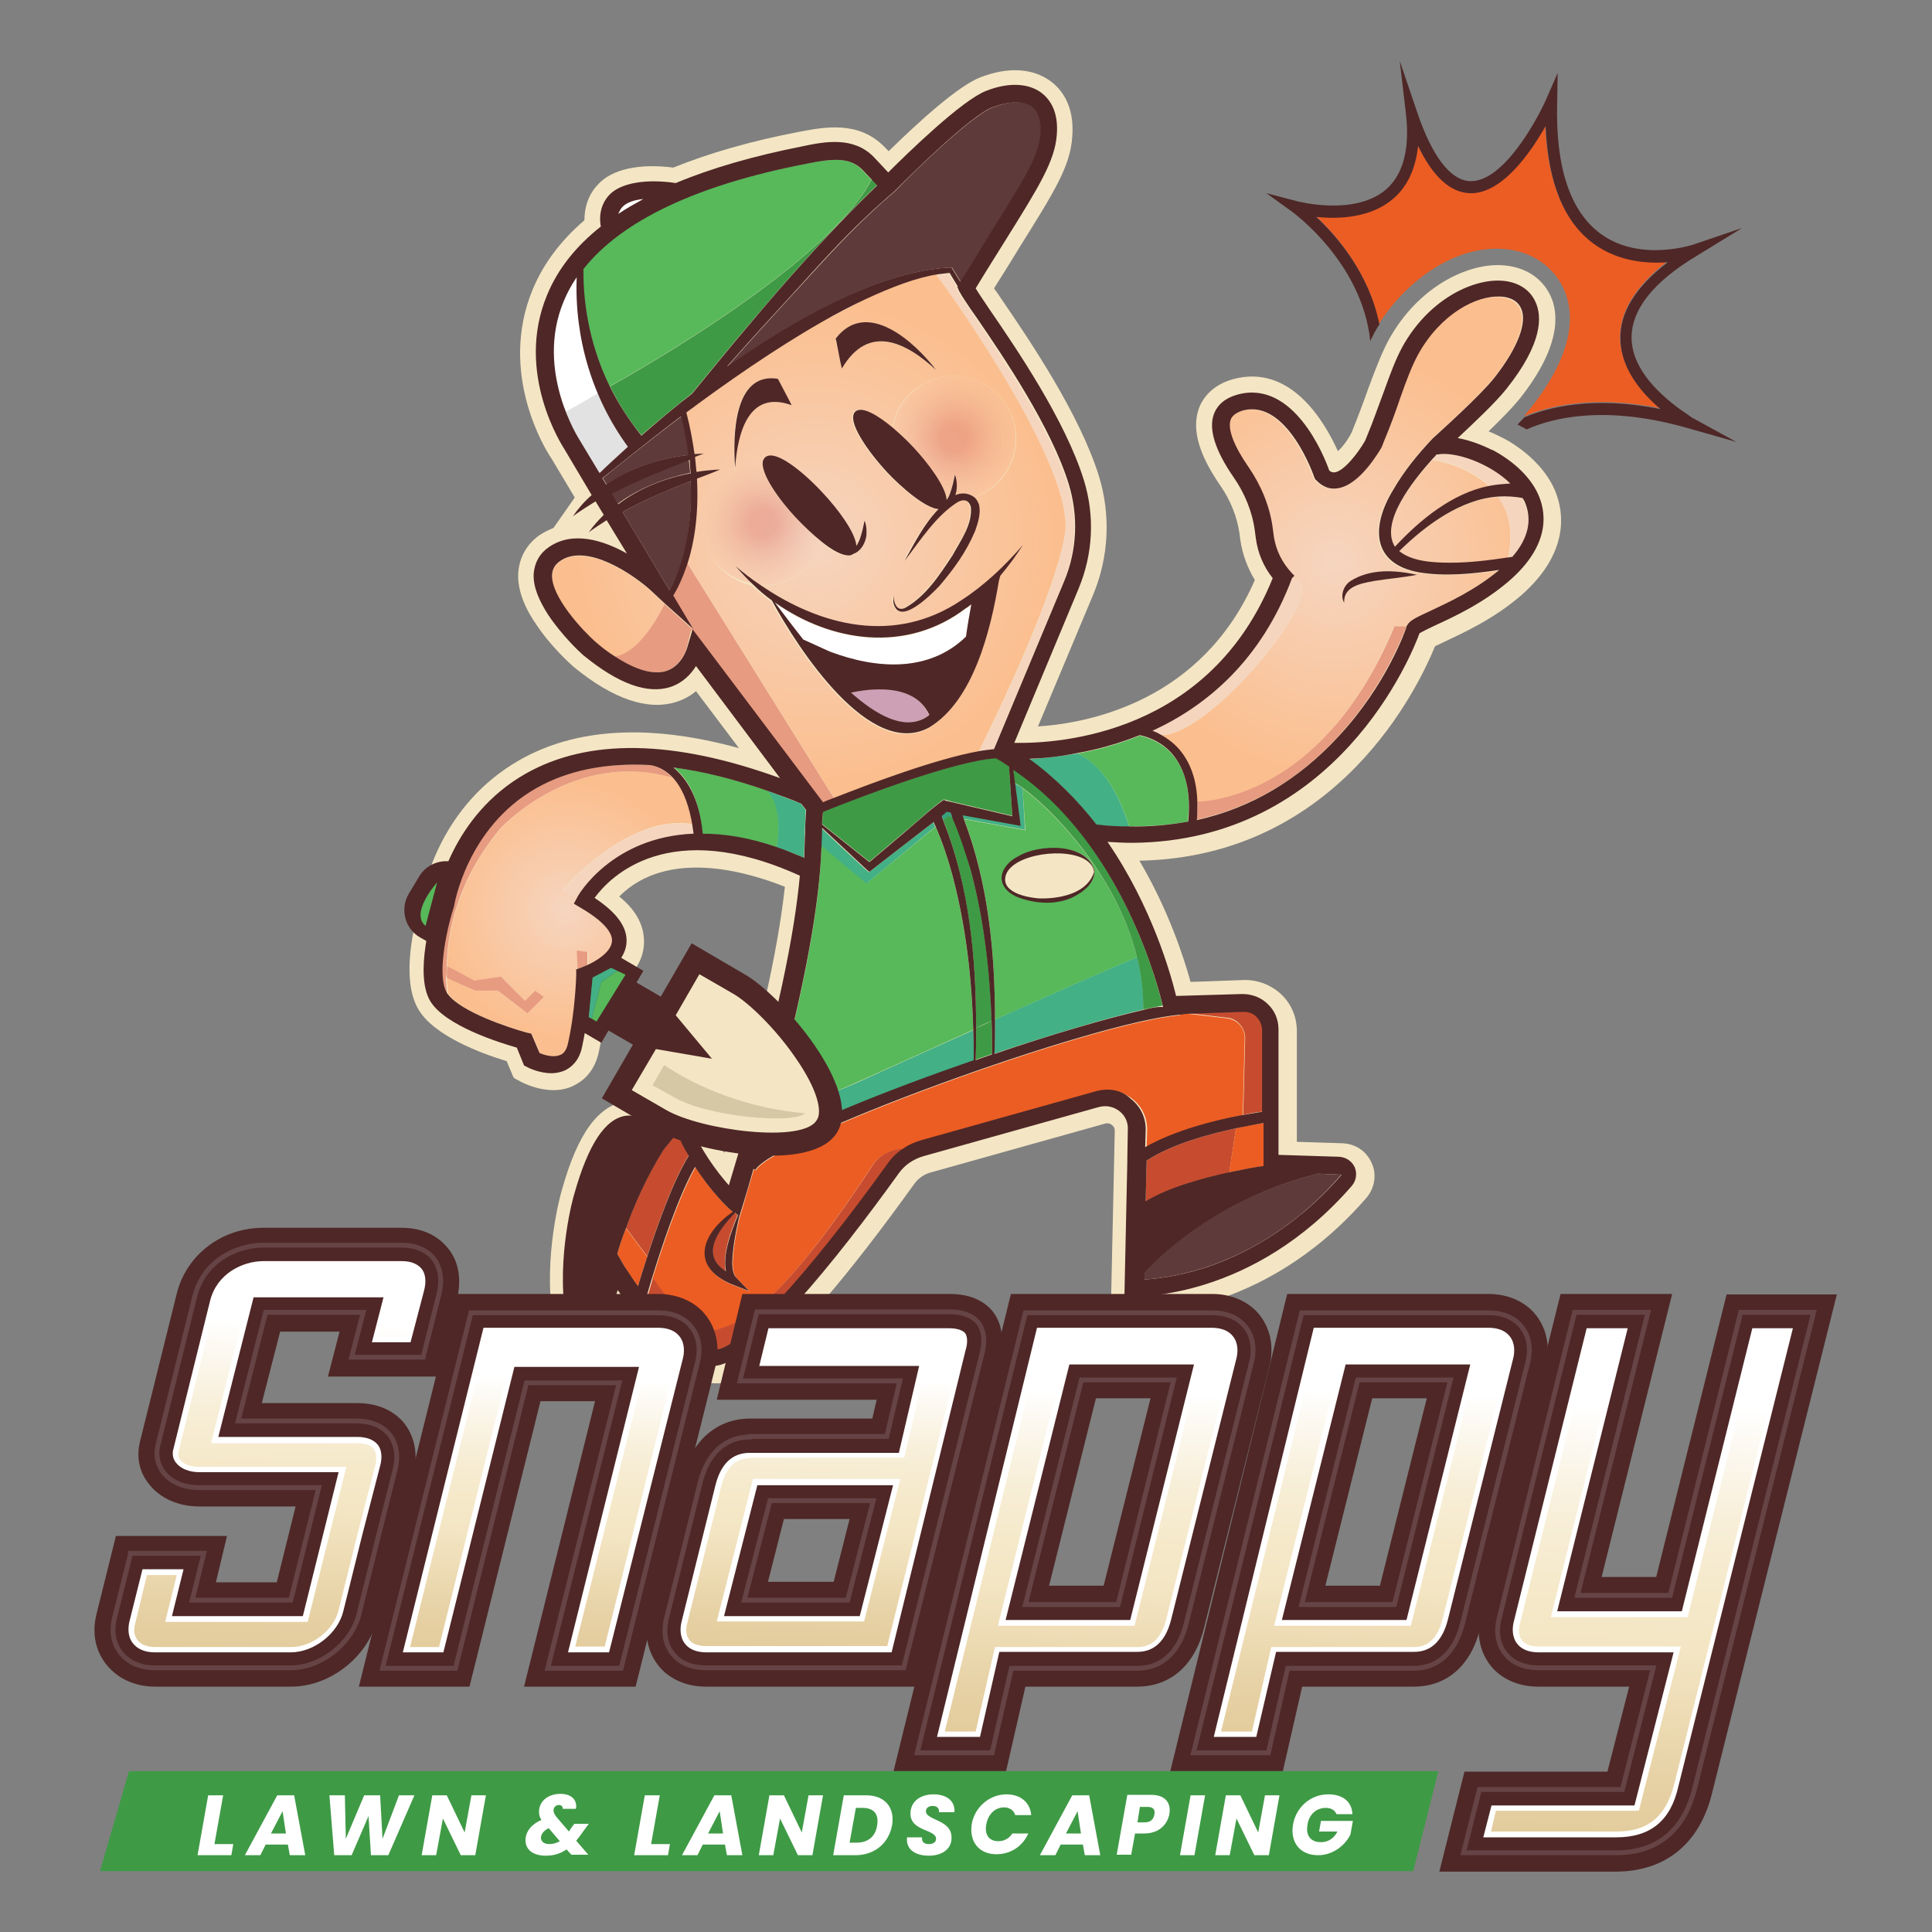 <?xml version="1.0" encoding="utf-8"?>
<!-- Generator: Adobe Illustrator 26.1.0, SVG Export Plug-In . SVG Version: 6.00 Build 0)  -->
<svg version="1.0" id="Layer_1" xmlns="http://www.w3.org/2000/svg" xmlns:xlink="http://www.w3.org/1999/xlink" x="0px" y="0px"
	 viewBox="0 0 400 400" style="enable-background:new 0 0 400 400;" xml:space="preserve">
<rect x="0" y="0" width="400" height="400" fill="#808080" stroke="none"/>
<style type="text/css">
	.st0{fill:#FFFFFF;}
	.st1{fill:#F4E6C4;}
	.st2{fill:none;}
	.st3{fill:url(#SVGID_1_);}
	.st4{fill:url(#SVGID_00000136369358514906490830000001110909712519112365_);}
	.st5{fill:url(#SVGID_00000148624287548597263730000017912110575353088179_);}
	.st6{fill:url(#SVGID_00000074407453362953801130000001212914642331143851_);}
	.st7{fill:url(#SVGID_00000070821429691440781270000001138761385295699880_);}
	.st8{fill:url(#SVGID_00000021818688196402633580000001101584396748529077_);}
	.st9{fill:#CDA0B6;}
	.st10{fill:url(#SVGID_00000176752887214834279900000014809697692795359633_);}
	.st11{fill:url(#SVGID_00000087375663937611907240000016357745133501149322_);}
	.st12{fill:url(#SVGID_00000140703799412431437760000002185959574589023678_);}
	.st13{fill:url(#SVGID_00000168077650533740675900000013309788848445926545_);}
	.st14{fill:#E79B80;}
	.st15{fill:#F5D5BE;}
	.st16{fill:#5F3A3B;}
	.st17{fill:#171B60;}
	.st18{fill:#57B95A;}
	.st19{fill:#3F9A46;}
	.st20{opacity:0.55;fill:#34A9A9;}
	.st21{fill:#227C86;}
	.st22{fill:#C74C2F;}
	.st23{fill:#EC5D23;}
	.st24{fill:#4F2727;}
	.st25{fill:#E2E2E2;}
	.st26{fill:#D6C7A5;}
	.st27{fill:none;stroke:#664446;stroke-miterlimit:10;}
	.st28{fill:url(#SVGID_00000158740981098320297690000018366576569032044419_);}
	.st29{fill:url(#SVGID_00000117667192826002563600000013208223054654989744_);}
	.st30{fill:url(#SVGID_00000018940376645937608090000010973107412064774054_);}
	.st31{fill:url(#SVGID_00000101813639942405228230000010876966582367152806_);}
	.st32{fill:url(#SVGID_00000178916945480599971530000004127924289555181962_);}
	.st33{fill:url(#SVGID_00000007408980520307051700000008920841737575134909_);}
</style>
<g>
	<g>
		<path class="st0" d="M224.2,177.6c-5-2.4-16-0.2-16.1,4.5c0,0.2,3.9,3.5,7.1,3.9c0.9,0,1.7-0.1,2.5-0.2c3.1-0.6,8.6-1.4,8.9-5.3
			C226.3,179.4,225.4,178.4,224.2,177.6z"/>
		<path class="st1" d="M321.6,100.8c-1.7-3.5-4.8-6.7-8.8-9.2c-0.1-0.1-2.2-1.3-4.6-2.3c2.9-2.8,5.1-5.1,6.4-6.7
			c8.5-10.7,8.2-17.6,6.4-21.4c-1.8-3.8-5.5-6.1-10.3-6.3c-6.9-0.3-17.1,4.4-23.2,15.5c-1.5,2.8-2.7,6-4.2,10c-0.9,2.6-2,5.5-3.4,9
			l-0.2,0.4c-0.8,1.5-1.8,2.8-2.7,3.6c-2.9-6.4-9.9-18.1-21.7-14.9c-4.7,1.3-6.5,4.4-7.1,6.1c-1.5,4.3,0,9.5,4.5,16
			c2,2.9,3.4,6.3,3.9,9.7l0.2,1.5c0.4,2.9,1.5,5.8,3,8.3c-10.9,24.9-34,29.6-44.9,30.3l11.4-27.2c3.3-7.9,3.7-16.6,1.2-24.7
			c-4-12.8-14.3-28-19.9-36.2c-0.6-0.9-1.2-1.8-1.8-2.6c1.9-3,3.6-5.7,5.1-8.2c7.3-11.7,10.7-17,11.1-23.2c0.5-6.4-2.2-9.8-4.5-11.5
			c-3.7-2.7-8.8-3-14.5-0.8c-4.5,1.7-12.7,9.1-19,15.3l-0.8-0.8c-5.4-5.6-12.5-4.2-17.8-3.2c-9.9,1.9-18.6,4.4-26,7.4
			c-7-0.9-12.7,0.3-15.6,3.5c-2.3,2.4-2.8,5.3-2.8,7.4c-4.9,4.2-8.5,9-10.7,14.3c-7.2,17.3,2.6,33.2,3.8,34.9l4.9,8.2l-4.4,6.3
			c-1,0.4-2,0.9-2.9,1.5c-2.7,1.9-4.2,4.7-4.4,7.8c-0.2,3.1,1,6.7,3.6,10.5c3,4.6,7.1,8.3,7.9,9c8.2,6.7,15.4,9.1,21.3,7.2
			c1.5-0.5,2.8-1.2,4-2.2l8.9,11.8c-18.5-5.1-33.8-4.2-45.5,2.5c-16.1,9.2-19.7,25.8-20.2,28.9c-1.5,4.7-4.5,16.4-0.6,22.8
			c3.2,5.3,12.6,8.9,18.2,10.6l1.3,3.1c0.1,0.2,0.2,0.4,0.4,0.5l1.3,0.7c0.8,0.4,3.5,1.7,6.7,1.7c1.5,0,2.9-0.3,4.1-0.9
			c1.9-0.9,4.4-2.8,5.3-7.1c1-4.6,1.5-9.5,1.7-12.2c3.3-1.8,7.2-4.9,7.6-9.7c0.3-3.7-1.3-7.1-5.1-10.2c10.1-10.1,26.8-5,34.3-2
			c-1.5,13.7-5.6,31.7-12.5,55.1c-2-2.9-3.5-6-4.6-9.1l-2.4-6.8c-0.1-0.3-0.4-0.5-0.7-0.6c-0.3-0.1-0.6,0.1-0.8,0.3l-5.7,6.9
			c-1.9-1.2-4-1.6-6.1-1.4c-5.8,0.8-10.1,6.6-13.4,18.5c-0.2,0.6-3.9,13.9-1.8,26.6l0.1,0.8c1.1,6.1,4.1,7.6,6.5,7.7
			c3.3,0.2,5.9-2.1,8.3-7.5c4.7,5.7,11.5,12.1,18.6,12.3l0.3,0c3.1,0,11.4-0.1,41-41.3c0.8-1.1,1.9-1.9,3.2-2.3l36.4-10.2
			c0.5-0.1,0.9,0,1.3,0.3c0.4,0.3,0.6,0.7,0.6,1.2l-0.8,36.8c0,0.5,0.4,0.9,0.9,0.9l4,0.2c1.1,0,26.4,0.9,48-24
			c1.7-2,2.2-4.8,1.1-7.2c-1.1-2.5-3.4-4-6.1-4.1l-9.4-0.3l0-22.9c0-2.9-1.1-5.6-3.2-7.6c-2-1.9-4.7-3-7.5-3c0,0-0.2,0-0.2,0
			l-11.1,0.4c-1.5-5.4-4.7-15.1-10.6-25.1c41.3-0.8,57.9-36.3,61.2-44.4c0.6-0.3,1.3-0.6,1.9-0.9c4-1.9,10.2-4.7,15.9-9.6
			C326.1,113.5,323.3,104.3,321.6,100.8z M295.1,124.4L295.1,124.4L295.1,124.4L295.1,124.4z"/>
		<path class="st2" d="M124.3,97.7c1.3-1.2,3.2-3,5.6-5.2c-7.4-10.1-11.1-22.7-10.6-35.1c-1.1,1.6-2,3.3-2.7,5
			c-6,14.4,3.2,28.6,3.3,28.7l4.1,6.8L124.3,97.7z"/>
		<path class="st2" d="M277.7,242.1L277.7,242.1C277.7,242.1,277.7,242.1,277.7,242.1L277.7,242.1L277.7,242.1z"/>
		<path class="st2" d="M170,66.8l9.2-4.8C176.2,63.4,173.1,65,170,66.8z"/>
		
			<radialGradient id="SVGID_1_" cx="168.614" cy="111.228" r="55.484" gradientTransform="matrix(1 -6.517109e-03 6.517109e-03 1 -0.464 1.806)" gradientUnits="userSpaceOnUse">
			<stop  offset="0" style="stop-color:#F6D5BF"/>
			<stop  offset="0.909" style="stop-color:#FBBE8E"/>
		</radialGradient>
		<path class="st3" d="M202.6,155.7c2.6-5.3,15.8-32.2,17.9-45.2c2.1-13.5-23.1-49-26.5-53.7c-4.4,0.7-9.4,2.6-14.8,5.1l-9.2,4.8
			c-9.7,5.6-19.7,12.5-28,18.7c0.8,3.1,1.3,5.9,1.7,8.6c0.6-0.1,1.3-0.1,1.9-0.1c-0.6,0.2-1.2,0.5-1.8,0.7c0.1,1.1,0.2,2.1,0.3,3.1
			c1.6-0.3,3.3-0.4,4.9-0.5c-1.6,0.6-3.2,1.2-4.8,1.9c0.4,7.5-0.6,13.3-1.9,17.4l30.4,48.7C179.6,162.6,193.5,157.3,202.6,155.7z
			 M210.4,90.7c0,5.7-3.6,10.6-8.8,12.3c0.4,0.4,0.7,0.9,0.9,1.5c0.5,1.9-0.1,3.8-0.8,5.4c-1.8,4.3-4.5,7.9-7.4,11.4
			c-1.6,1.7-8.3,8.5-9.5,3.6c-0.1-0.6-0.1-1.1,0-1.7c0.1,1.5,0.6,3.6,2.5,2.6c4.2-2.5,7.1-6.8,9.7-10.8c1.8-3.1,4.2-6.4,3.8-10.1
			c-0.4-1.3-1.4-1.7-2.8-0.9c-4.6,2.9-7.7,7.8-10.9,12.1c2-3.7,4.1-7.6,7-10.7c-2.7-0.2-7.6-4.4-10.7-7.7c-3.7-4-8.5-10.6-6.5-12.5
			c1.4-1.3,4.7,0.7,7.8,3.4c1-6.1,6.3-10.7,12.6-10.8C204.5,77.8,210.3,83.6,210.4,90.7z M173.1,70c6.4-8.1,16.3,0.8,20.7,6.6
			c-6.5-5.9-14.1-9.5-19.5-0.3c0,0-0.3-1.3-0.3-1.3l-1-4.6l-0.1-0.2L173.1,70z M145.2,108.3c0-5,2.8-9.3,6.9-11.5
			c-0.5-6.5-0.3-19.6,8.7-18.4c0,0,0.2,0.1,0.2,0.1l0.1,0.2l2.1,4l0.6,1.2c-9-3.3-11.2,5.9-11.7,12.9c1.7-0.9,3.7-1.4,5.8-1.4
			c0.1-0.2,0.2-0.5,0.4-0.6c0.9-0.8,2.5-0.4,5,1.2c2.1,1.4,4.6,3.6,7,6.2c3,3.2,6.7,8.2,6.9,10.9c0.6-0.8,1-1.9,1.2-3
			c0.2-0.7,0.3-1.5,0.5-2.2c0.3,0.7,0.4,1.5,0.4,2.3c0.1,1.8-1,4-2.8,4.6c-0.3,0.2-0.6,0.3-0.9,0.3c-1.4,0-3.3-1.1-5.4-2.7
			c-1.7,5.2-6.5,8.9-12.2,8.9c-0.3,0-0.6,0-0.8,0c12.6,8.7,27.9,12.5,41.6,3.2c4.8-3.1,9-7.1,12.8-11.5c-1.4,2.2-3,4.4-4.7,6.4
			l-0.3,1.1c-1.7,10.3-5.3,24.8-14.4,30.3c-12.2,6.6-27-16.1-32.6-26.3c-1.4-1-2.8-2.2-4-3.3C149.8,119.9,145.3,114.7,145.2,108.3z"
			/>
		
			<radialGradient id="SVGID_00000176742414185039687420000014150648514738363047_" cx="168.614" cy="111.228" r="55.484" gradientTransform="matrix(1 -6.517109e-03 6.517109e-03 1 -0.464 1.806)" gradientUnits="userSpaceOnUse">
			<stop  offset="0" style="stop-color:#F6D5BF"/>
			<stop  offset="0.909" style="stop-color:#FBBE8E"/>
		</radialGradient>
		<path style="fill:url(#SVGID_00000176742414185039687420000014150648514738363047_);" d="M137.7,125.1l-3-2.8
			c-3.3-3-13.2-10-18.8-6c-1,0.7-1.5,1.6-1.6,2.7c-0.3,4.6,6.4,11.6,9,14c1.4,1.1,2.7,2.1,4,3C132.1,135.3,136.2,128.1,137.7,125.1z
			"/>
		
			<radialGradient id="SVGID_00000124150870950557574340000001767959355325292734_" cx="116.481" cy="187.343" r="29.518" gradientTransform="matrix(1 -6.517109e-03 6.517109e-03 1 -0.464 1.806)" gradientUnits="userSpaceOnUse">
			<stop  offset="0" style="stop-color:#F6D5BF"/>
			<stop  offset="0.909" style="stop-color:#FBBE8E"/>
		</radialGradient>
		<path style="fill:url(#SVGID_00000124150870950557574340000001767959355325292734_);" d="M120.2,188l-1.5-0.9l0.7-1.3l-3-1.5
			c0,0,13.4-15.9,26.9-13.7c-0.5-3.1-1.6-7-4-9.6c-20.5-5.9-35.5,10.4-35.5,10.4c-9,10.6-11.1,21.5-11.2,28.6l5.6,3l5.5-0.8l5,5
			l2.1-2.1l1.8,1.3l-3.4,3.4l-6.1-4.7l-4.7,0l-5.9-2.6c0.1,1.3,0.2,2.4,0.3,3.3c2.7,3.7,12.6,7,16.4,8l0.9,0.2l1.7,4.1
			c1.1,0.4,3,1,4.3,0.4c0.3-0.1,1.1-0.5,1.6-2.4c1.5-6.6,1.7-14,1.7-14.1l0-1.2l0.3-0.1l-0.2-3.8l2.3,0.3l0,2.7
			c2-0.9,4.9-2.7,5.1-4.8C126.9,193,124.6,190.5,120.2,188z"/>
		
			<radialGradient id="SVGID_00000053509412682419720820000012967222777121479317_" cx="275.904" cy="116.481" r="49.066" gradientTransform="matrix(1 -6.517109e-03 6.517109e-03 1 -0.464 1.806)" gradientUnits="userSpaceOnUse">
			<stop  offset="0" style="stop-color:#F6D5BF"/>
			<stop  offset="0.909" style="stop-color:#FBBE8E"/>
		</radialGradient>
		<path style="fill:url(#SVGID_00000053509412682419720820000012967222777121479317_);" d="M288.8,113.3
			c5.2-5.6,11.9-11.1,19.5-12.6c-3.8-3.6-9-5-11.7-5.5C292.3,99.9,285.7,108.3,288.8,113.3z"/>
		
			<radialGradient id="SVGID_00000159447928619245586890000000612497788955757489_" cx="275.904" cy="116.481" r="49.066" gradientTransform="matrix(1 -6.517109e-03 6.517109e-03 1 -0.464 1.806)" gradientUnits="userSpaceOnUse">
			<stop  offset="0" style="stop-color:#F6D5BF"/>
			<stop  offset="0.909" style="stop-color:#FBBE8E"/>
		</radialGradient>
		<path style="fill:url(#SVGID_00000159447928619245586890000000612497788955757489_);" d="M293.6,118.6c-10-1.8-9.9-9.6-5.4-17
			c2.3-3.9,5.1-7.4,8.2-10.7l0,0c1.4-1.3,9.8-8.8,12.8-12.6c4.8-6,6.9-11.4,5.5-14.4c-0.9-1.9-3.1-2.3-4.4-2.4
			c-4.9-0.2-12.3,3.5-16.9,12c-1.3,2.3-2.3,5.3-3.7,9c-1,2.7-2.1,5.7-3.5,9.3l-0.3,0.8c0,0.1-0.1,0.1-0.1,0.2
			c-0.4,0.8-4.5,7.9-9.1,8.4c-1.1,0.1-2.8,0-4.4-1.7c-0.2-0.2-0.3-0.4-0.4-0.6c-0.1-0.2-5.6-16.4-14.8-13.8
			c-2.1,0.6-2.4,1.6-2.5,1.9c-0.7,1.9,0.7,5.5,3.7,9.8c2.7,3.8,4.4,8.1,5,12.6l0.2,1.5c0.4,3,1.8,5.8,3.9,8l0.4,0.4l-0.4,0.4
			l1.9,0.9c3.6,4.5-19.2,31.9-29,31.6c1.3,0.7,2.6,1.7,3.7,3c2.4,2.7,3.6,6.4,3.7,10.9c5-0.2,27.1-3.2,40.8-36.2l2.5,0c0,0,0,0,0,0
			c0-0.1,0.1-0.2,0.1-0.3c0.6-1,2-1.7,4.8-3c3.7-1.7,9.2-4.2,14.1-8.4C304.7,118.9,299.1,119.5,293.6,118.6z M284.4,120.3
			c-2.6,0.5-6.3,1.1-6.1,4.5c-0.9-1.5-0.1-3.6,1.3-4.5c4.1-2.6,9.2-2.3,13.8-1.4C290.4,119.6,287.4,119.7,284.4,120.3z"/>
		
			<radialGradient id="SVGID_00000089557199486238706850000018162150594980940963_" cx="275.904" cy="116.481" r="49.066" gradientTransform="matrix(1 -6.517109e-03 6.517109e-03 1 -0.464 1.806)" gradientUnits="userSpaceOnUse">
			<stop  offset="0" style="stop-color:#F6D5BF"/>
			<stop  offset="0.909" style="stop-color:#FBBE8E"/>
		</radialGradient>
		<path style="fill:url(#SVGID_00000089557199486238706850000018162150594980940963_);" d="M310.2,102.9
			c-7.8,0.5-15.1,5.9-20.6,11.3c2.8,2.2,7.2,2.4,10.6,2.4c4,0,8-0.5,12-1.1C313.4,109.9,312.3,105.8,310.2,102.9z"/>
		<path class="st0" d="M160.4,124.8c1.5,2.1,3.6,4.8,5.9,7.7l5.5,2.5c9.8,3.6,20.6,4.3,28.2-3.1c0.3-2.3,0.7-4.5,1.1-6.7
			c-0.4,0.3-0.7,0.6-1.1,0.8C187.7,135.4,172.2,133.1,160.4,124.8z"/>
		<path class="st9" d="M176.2,143.4c5.3,4.8,10.8,7.7,15.1,5.3c0.4-0.2,0.7-0.5,1-0.7C189.2,141.1,179.5,142.6,176.2,143.4z"/>
		
			<radialGradient id="SVGID_00000180335332819845385600000004945506768542271888_" cx="168.614" cy="111.228" r="55.484" gradientTransform="matrix(1 -6.517109e-03 6.517109e-03 1 -0.464 1.806)" gradientUnits="userSpaceOnUse">
			<stop  offset="0" style="stop-color:#F6D5BF"/>
			<stop  offset="0.909" style="stop-color:#FBBE8E"/>
		</radialGradient>
		<path style="fill:url(#SVGID_00000180335332819845385600000004945506768542271888_);" d="M184.8,88.6c1.5,1.3,3,2.7,4.2,4
			c3,3.2,6.7,8.2,6.9,10.9c0.6-0.8,1-1.9,1.2-3c0.2-0.7,0.3-1.5,0.5-2.2c0.3,0.7,0.4,1.5,0.4,2.3c0,0.6-0.1,1.2-0.3,1.9
			c1.4-0.6,2.8-0.4,3.8,0.5c5.1-1.7,8.8-6.6,8.8-12.3c0-7.1-5.8-12.9-13-12.9C191.1,77.9,185.8,82.6,184.8,88.6z"/>
		
			<radialGradient id="SVGID_00000038382116939304713350000012180506018045432213_" cx="197.374" cy="90.282" r="12.902" gradientTransform="matrix(1 -6.517109e-03 6.517109e-03 1 -0.464 1.806)" gradientUnits="userSpaceOnUse">
			<stop  offset="0.209" style="stop-color:#BE1E2D;stop-opacity:0.2"/>
			<stop  offset="1" style="stop-color:#F6D5BF;stop-opacity:0.1"/>
		</radialGradient>
		<path style="fill:url(#SVGID_00000038382116939304713350000012180506018045432213_);" d="M184.8,88.6c1.5,1.3,3,2.7,4.2,4
			c3,3.2,6.7,8.2,6.9,10.9c0.6-0.8,1-1.9,1.2-3c0.2-0.7,0.3-1.5,0.5-2.2c0.3,0.7,0.4,1.5,0.4,2.3c0,0.6-0.1,1.2-0.3,1.9
			c1.4-0.6,2.8-0.4,3.8,0.5c5.1-1.7,8.8-6.6,8.8-12.3c0-7.1-5.8-12.9-13-12.9C191.1,77.9,185.8,82.6,184.8,88.6z"/>
		
			<radialGradient id="SVGID_00000053531152876640319830000000181979346646800032_" cx="168.614" cy="111.228" r="55.484" gradientTransform="matrix(1 -6.517109e-03 6.517109e-03 1 -0.464 1.806)" gradientUnits="userSpaceOnUse">
			<stop  offset="0" style="stop-color:#F6D5BF"/>
			<stop  offset="0.909" style="stop-color:#FBBE8E"/>
		</radialGradient>
		<path style="fill:url(#SVGID_00000053531152876640319830000000181979346646800032_);" d="M157.3,121.2c0.3,0,0.6,0,0.8,0
			c5.7,0,10.5-3.8,12.2-8.9c-1.9-1.5-3.9-3.4-5.5-5.1c-3.4-3.6-7.6-9.4-6.8-11.9c-2.1,0-4,0.5-5.8,1.4c0,0.3,0,0.6-0.1,0.8
			c0-0.2,0-0.5-0.1-0.8c-4.1,2.2-6.9,6.5-6.9,11.5c0,6.3,4.6,11.5,10.6,12.6c-1.3-1.2-2.5-2.4-3.6-3.8
			C153.8,118.6,155.6,119.9,157.3,121.2z"/>
		
			<radialGradient id="SVGID_00000147920573632005544560000004830010338186081179_" cx="157.847" cy="107.485" r="12.902" gradientTransform="matrix(1 -6.517109e-03 6.517109e-03 1 -0.464 1.806)" gradientUnits="userSpaceOnUse">
			<stop  offset="0.209" style="stop-color:#BE1E2D;stop-opacity:0.2"/>
			<stop  offset="1" style="stop-color:#F6D5BF;stop-opacity:0.1"/>
		</radialGradient>
		<path style="fill:url(#SVGID_00000147920573632005544560000004830010338186081179_);" d="M157.3,121.2c0.3,0,0.6,0,0.8,0
			c5.7,0,10.5-3.8,12.2-8.9c-1.9-1.5-3.9-3.4-5.5-5.1c-3.4-3.6-7.6-9.4-6.8-11.9c-2.1,0-4,0.5-5.8,1.4c0,0.3,0,0.6-0.1,0.8
			c0-0.2,0-0.5-0.1-0.8c-4.1,2.2-6.9,6.5-6.9,11.5c0,6.3,4.6,11.5,10.6,12.6c-1.3-1.2-2.5-2.4-3.6-3.8
			C153.8,118.6,155.6,119.9,157.3,121.2z"/>
		<path class="st14" d="M170.2,166.3c0.7-0.3,1.5-0.6,2.5-1l-30.4-48.7c-1.1,3.4-2.3,5.7-3,6.8l4.1,6.9l-5.8-5.2
			c-1.5,3-5.6,10.3-10.4,10.8c4.4,2.8,8,3.9,10.7,3c3.3-1.1,4.3-4.8,4.3-4.9l0.9-3.6l2.2,2.9L170.2,166.3z"/>
		<path class="st14" d="M92.5,202.5l5.9,2.6l4.7,0l6.1,4.7l3.4-3.4l-1.8-1.3l-2.1,2.1l-5-5l-5.5,0.8l-5.6-3
			C92.5,200.9,92.5,201.7,92.5,202.5z"/>
		<path class="st14" d="M119.4,196.8l0.2,3.8l0.8-0.3c0.3-0.1,0.7-0.3,1.2-0.5l0-2.7L119.4,196.8z"/>
		<path class="st14" d="M92.5,200c0.1-7.1,2.2-17.9,11.2-28.6c0,0,15.1-16.3,35.5-10.4c-1.2-1.3-2.7-2.3-4.7-2.6
			c-9.2-0.5-17.1,1-23.6,4.8c-14.4,8.2-17,24.4-17,24.5l-0.1,0.3c-1.6,5-3.4,14.2-1.4,17.5c0.1,0.1,0.2,0.2,0.2,0.3
			c-0.1-0.9-0.2-2-0.3-3.3C92.5,201.7,92.5,200.9,92.5,200z"/>
		<path class="st14" d="M247.9,166c0,1.2,0,2.4-0.1,3.7c11.2-2.5,21-8.2,29.3-17.3c9.9-10.7,13.9-22.4,14.1-22.7l-2.5,0
			C274.9,162.8,252.8,165.8,247.9,166z"/>
		<path class="st15" d="M220.5,110.5c-2,13-15.2,39.9-17.9,45.2c1.1-0.2,2.1-0.3,3-0.4l14.5-34.7c2.7-6.4,3-13.5,1-20.1
			c-3.7-11.8-13.7-26.5-19-34.4c-1.9-2.8-3.2-4.7-3.7-5.6l-0.4-0.9l0.1-0.1l-1.7-2.8c-0.8,0.1-1.6,0.2-2.5,0.3
			C197.4,61.6,222.6,97.1,220.5,110.5z"/>
		<path class="st15" d="M116.4,184.4l3,1.5l0.1-0.2c0.1-0.2,6.9-12.3,24-13c-0.1-0.6-0.1-1.3-0.3-2
			C129.8,168.5,116.4,184.4,116.4,184.4z"/>
		<path class="st15" d="M310.2,102.9c2.1,3,3.2,7,2.1,12.5c0.3,0,0.5-0.1,0.8-0.1c3.4-3.9,4.2-7.7,2.3-11.5
			c-0.1-0.2-0.2-0.4-0.4-0.6C313.5,102.8,311.8,102.7,310.2,102.9z"/>
		<path class="st15" d="M297.7,94.2c-0.1,0-0.1,0-0.2,0c-0.3,0.3-0.5,0.6-0.8,0.9c2.7,0.5,7.9,1.9,11.7,5.5c1.5-0.3,2.9-0.5,4.5-0.4
			C308.4,95.9,301.2,93.4,297.7,94.2z"/>
		<path class="st15" d="M269.4,120.5l-1.9-0.9l-0.1,0.1c-6.5,17.1-17.8,26.5-28.9,31.6c0.6,0.2,1.2,0.5,1.9,0.9
			C250.2,152.4,273,124.9,269.4,120.5z"/>
		<path class="st16" d="M127.9,104.3c4.3-3.2,9.7-5.3,15-6.4c-0.1-0.9-0.2-1.9-0.3-2.8c-5.5,2.1-10.9,4.3-16.1,7L127.9,104.3z"/>
		<path class="st16" d="M143,99.6c-4.9,1.9-9.6,3.9-14.1,6.4l9.7,16.2C140.2,119.4,143.6,111.8,143,99.6z"/>
		<path class="st16" d="M142.6,94.2c-0.3-2.5-0.8-5.2-1.5-8c-7.7,5.8-13.7,10.7-16.3,12.8l0.8,1.3C130.5,96.9,136.6,94.9,142.6,94.2
			z"/>
		<path class="st17" d="M124.1,98c0.1-0.1,0.2-0.2,0.3-0.2L124.1,98L124.1,98z"/>
		<path class="st18" d="M211.7,163.2l0.6,8.7l-12.7-2.3c5,13.2,6.4,27.4,6.4,41.5c12.7-5.7,25.4-11.3,29.4-12.9
			C231,180.5,217,167,211.7,163.2z M223.3,184.9c-3.4,2.2-7.8,2.3-11.5,1.1c-3.9-1.1-4.9-3.7-3.5-6.1c0.5-1,3.1-2.3,3.1-2.3
			c4.2-2.6,13.8-3.2,15.2,2.7c0,0.5-0.2,1.3-0.4,1.8c-0.2,0.6-0.6,0.9-1.1,1.4C224.6,184.1,224,184.5,223.3,184.9z"/>
		<path class="st18" d="M160.8,175.4c0.5-2.4,1.1-8-1.6-11.6c-7.1-2.5-13.6-4.1-19.7-4.9c2.7,2.1,5.3,6.1,5.9,13.7
			C149.8,172.7,154.9,173.5,160.8,175.4z"/>
		<path class="st18" d="M168.7,217.9c-2.3,5.2-5,12.3,7.3,6.8c0.3-0.1,12.2-5.5,25.5-11.5c-0.3-10.8-1.6-21.7-4.4-32.2
			c-0.9-3.3-2-6.7-3.4-9.8l-14.2,11.6l-9.4-7.8c-0.3,7.5-1.3,19.6-7.5,44C165.5,216.6,169.8,215.3,168.7,217.9z"/>
		<path class="st18" d="M242.8,156.3c-2.2-2.6-5.1-3.6-6.8-4c-4.5,1.8-8.9,3-12.9,3.7c3,1.4,7.6,5.1,10.7,15.1c4.2,0,8.3-0.3,12.2-1
			l-0.1,0C246.6,164.1,245.5,159.5,242.8,156.3z"/>
		<path class="st19" d="M197.2,166l12.4,2.9l-0.7-10.3c-0.9-0.6-1.8-1.1-2.7-1.7c-8.2,0.6-27.4,7.7-35.8,11.1
			c-0.1,0.8-0.1,1.7-0.2,2.6l9.8,7.8l7.2-6.1c2.5-2,5.6-5,8.2-6.8c0,0,0.3,0.1,0.4,0.1L197.2,166z"/>
		<path class="st18" d="M235.4,198.2c-4,1.6-16.7,7.2-29.4,12.9c0,2.3,0,4.6-0.1,6.9l0,0.1c11.7-3.9,23-7.3,30.8-9.1
			C236.8,205.3,236.3,201.7,235.4,198.2z"/>
		<path class="st20" d="M235.4,198.2c-4,1.6-16.7,7.2-29.4,12.9c0,2.3,0,4.6-0.1,6.9l0,0.1c11.7-3.9,23-7.3,30.8-9.1
			C236.8,205.3,236.3,201.7,235.4,198.2z"/>
		<path class="st18" d="M168.7,217.9c1.1-2.6-3.1-1.2-6.1,1.2c-1.5,5.8-3.2,12.2-5.3,19.5c7.1-4.9,25.8-12.5,44.3-18.9
			c0-2.1,0-4.3-0.1-6.4c-13.2,5.9-25.2,11.4-25.5,11.5C163.6,230.1,166.4,223,168.7,217.9z"/>
		<path class="st20" d="M168.7,217.9c1.1-2.6-3.1-1.2-6.1,1.2c-1.5,5.8-3.2,12.2-5.3,19.5c7.1-4.9,25.8-12.5,44.3-18.9
			c0-2.1,0-4.3-0.1-6.4c-13.2,5.9-25.2,11.4-25.5,11.5C163.6,230.1,166.4,223,168.7,217.9z"/>
		<path class="st19" d="M202,219.4c1.1-0.4,2.3-0.8,3.4-1.2c0-2.3,0-4.6-0.1-6.8c-1.1,0.5-2.1,1-3.2,1.4
			C202.1,215.1,202.1,217.3,202,219.4z"/>
		<path class="st21" d="M205.9,218.1C205.9,218.1,205.9,218.1,205.9,218.1L205.9,218.1C205.9,218.1,205.9,218.1,205.9,218.1z"/>
		<path class="st20" d="M205.9,218.1C205.9,218.1,205.9,218.1,205.9,218.1L205.9,218.1C205.9,218.1,205.9,218.1,205.9,218.1z"/>
		<path class="st18" d="M160.8,175.4c1.8,0.6,3.7,1.3,5.6,2.2c0.1-2,0.2-3.8,0.2-5.3c0.1-1.7,0.1-3.2,0.2-4.6l-1-1.3
			c-2.3-0.9-4.5-1.8-6.8-2.6C161.9,167.5,161.2,173.1,160.8,175.4z"/>
		<path class="st20" d="M160.8,175.4c1.8,0.6,3.7,1.3,5.6,2.2c0.1-2,0.2-3.8,0.2-5.3c0.1-1.7,0.1-3.2,0.2-4.6l-1-1.3
			c-2.3-0.9-4.5-1.8-6.8-2.6C161.9,167.5,161.2,173.1,160.8,175.4z"/>
		<path class="st18" d="M223.1,156c-3.9,0.7-7.3,1-10,1.2c5.5,3.9,10.1,8.6,13.9,13.6c2.3,0.2,4.6,0.4,6.8,0.4
			C230.7,161.2,226.2,157.4,223.1,156z"/>
		<path class="st20" d="M223.1,156c-3.9,0.7-7.3,1-10,1.2c5.5,3.9,10.1,8.6,13.9,13.6c2.3,0.2,4.6,0.4,6.8,0.4
			C230.7,161.2,226.2,157.4,223.1,156z"/>
		<path class="st18" d="M193.6,171.2c-0.1-0.3-0.2-0.6-0.4-0.9c-1.7,1.3-3.4,2.6-4.8,3.7c0,0-8,6.2-8,6.2l-0.5,0.4
			c0,0-0.5-0.4-0.5-0.4c0,0-6.3-5.8-9.3-8.7c0,0.3,0,0.6,0,1c0,0.8-0.1,1.6-0.1,2.6l9.4,7.8L193.6,171.2z"/>
		<path class="st20" d="M193.6,171.2c-0.1-0.3-0.2-0.6-0.4-0.9c-1.7,1.3-3.4,2.6-4.8,3.7c0,0-8,6.2-8,6.2l-0.5,0.4
			c0,0-0.5-0.4-0.5-0.4c0,0-6.3-5.8-9.3-8.7c0,0.3,0,0.6,0,1c0,0.8-0.1,1.6-0.1,2.6l9.4,7.8L193.6,171.2z"/>
		<path class="st18" d="M211.7,163.2c-0.7-0.5-1.2-0.8-1.6-1l1,7.6l0.1,1l-1-0.2l-11-2c0.1,0.3,0.2,0.6,0.3,0.9l12.7,2.3
			L211.7,163.2z"/>
		<path class="st20" d="M211.7,163.2c-0.7-0.5-1.2-0.8-1.6-1l1,7.6l0.1,1l-1-0.2l-11-2c0.1,0.3,0.2,0.6,0.3,0.9l12.7,2.3
			L211.7,163.2z"/>
		<path class="st19" d="M200.9,179.8c-1-3.6-2.2-7.3-3.8-10.7c-0.1-0.3-0.3-0.6-0.4-1l-0.7-0.1c-0.3,0.3-0.7,0.6-1,0.9
			c0.1,0.3,0.2,0.6,0.3,0.9c5.3,13.6,6.8,28.4,6.8,43c1.1-0.5,2.1-1,3.2-1.4C205,200.8,203.7,190.1,200.9,179.8z"/>
		<path class="st19" d="M209.7,159.1l0.4,3c0.4,0.2,0.9,0.5,1.6,1c5.3,3.8,19.3,17.3,23.7,35.1c0.9,3.5,1.3,7.1,1.3,10.8
			c1.4-0.3,2.8-0.6,4-0.8C239.9,204.8,232.4,174.5,209.7,159.1z"/>
		<path class="st22" d="M152.1,251.1c-3.8,3.9-7,8.7-1.9,12.1c-0.6-3.5,1-8.2,2.5-11.6L152.1,251.1z"/>
		<path class="st23" d="M237.5,234.1l-0.1,3.4c6.1-3.5,14.5-5.6,19.9-6.6l0.4-15.9c0.1-2.3-1.8-4.1-4-4.2l-7.7-0.9l-1.7,0.1l0,0.2
			c-18.4,1.6-84,25.6-87.8,32.1l-0.4-0.2c-0.7,2.4-1.5,4.9-2.2,7.5l-0.8,2.6l0,0c-0.7,3.1-1.3,6.2-1.4,9.3c0,1.2,0.2,2.5,0.8,3.1
			l2.7,2.8l-3.6-1.4c-9-3.8-5.9-10.8,0.2-15l-0.7-0.6c-0.2-0.2-3.6-3.3-7.1-8.7c-3.4,5.9-7,16.8-8.9,23c2.3,3.4,8.8,12.2,13.2,10.7
			c4.3-1.4,11.7-2.7,32.4-34.2c1.4-2.1,3.8-3.2,6.3-3.3c1.1-0.7,2.3-1.3,3.6-1.7l36.4-10.2c2.6-0.7,5.2-0.2,7.3,1.4
			C236.4,229,237.6,231.4,237.5,234.1z"/>
		<path class="st22" d="M137.5,237.8c-3.6,5.6-6.3,11.9-7.9,16.4l4.4,5.9c2.2-6.8,5.5-16,8.6-20.9c-0.8-1.5-1.6-3-2.4-4.7
			L137.5,237.8z"/>
		<path class="st22" d="M255.9,233.6c-5.6,1.2-13.4,3.3-18.5,6.7l-0.2,8.5c4.8-2.9,11.8-4.9,17.3-6L255.9,233.6z"/>
		<path class="st22" d="M257.8,214.9l-0.4,15.9c1.9-0.4,3.4-0.6,4.3-0.7l0-16.9c0-1-0.4-2-1.1-2.7c-0.7-0.7-1.7-1.1-2.7-1.1
			l-11.6,0.4l7.7,0.9C256,210.8,257.8,212.7,257.8,214.9z"/>
		<path class="st22" d="M180.8,241.1c-20.7,31.5-28.1,32.7-32.4,34.2c-4.4,1.4-10.9-7.3-13.2-10.7c-0.6,1.9-1,3.4-1.2,4.1
			c4,5.1,9.5,10.6,14.3,10.7c4.7,0.1,18.7-14.9,35.6-38.4c0.9-1.3,2-2.3,3.3-3.2C184.6,237.9,182.2,239,180.8,241.1z"/>
		<path class="st23" d="M261.6,241.4l0-8.9c-1.2,0.2-3.3,0.5-5.7,1.1l-1.4,9.1C257.5,242.1,260,241.7,261.6,241.4z"/>
		<path class="st23" d="M127.8,259.6l1.5,2.6c0.6,1.1,1.6,2.5,2.8,4.1c0.4-1.5,1.1-3.7,1.9-6.1l-4.4-5.9
			C128.7,256.6,128.1,258.5,127.8,259.6z"/>
		<path class="st16" d="M277.6,243.2l-4.8-0.2c-19.6,4.8-32.3,16.4-36,20.6l0,1.3c2.3-0.1,6.7-0.6,12.2-2.3
			c7.5-2.4,18.5-7.6,28.6-19.3l0-1.2l0,0L277.6,243.2z"/>
		<path class="st18" d="M120.7,55.6c-0.1,8.4,1.8,16.8,5.5,24.4c6.1-3.4,45.4-25.7,54.2-42.8l-2-2.1c-2.6-2.7-6.4-2.2-11.6-1.2
			C144.1,38.3,128.6,45.6,120.7,55.6z"/>
		<path class="st19" d="M126.3,80c1.8,3.6,3.9,7,6.5,10.1c3-2.6,6.6-5.6,10.5-8.7c11.9-14.6,24.9-30.1,38.3-43.1l-1.1-1.2
			C171.7,54.3,132.4,76.6,126.3,80z"/>
		<path class="st16" d="M185.3,39.6l-1.4,1.2l0,0c-7.9,6.9-12.9,12.7-20,20.4c-4.7,5.1-9,9.8-13.3,14.7c0.2-0.1,0.4-0.3,0.6-0.4
			c20.5-14.4,35.4-19.6,45.5-20.1l0.4,0l1.8,2.9c2.4-4,4.6-7.5,6.5-10.5c6.7-10.7,9.8-15.6,10.1-20.1c0.1-1.8-0.1-4.3-1.8-5.6
			c-1.7-1.3-4.6-1.2-8.1,0.1C201.3,23.8,189.4,35.3,185.3,39.6z"/>
		<path class="st0" d="M128.9,42.8c-0.5,0.5-0.7,1-0.8,1.5c1.6-1.1,3.3-2.1,5.2-3.1C131.3,41.3,129.8,41.8,128.9,42.8z"/>
		<path class="st24" d="M159.8,124.3c5.6,10.3,20.4,33,32.6,26.3c9.1-5.5,12.7-20,14.4-30.3l0.3-1.1c1.7-2,3.3-4.2,4.7-6.4
			c-3.8,4.4-8,8.4-12.8,11.5c-13.7,9.2-29.1,5.4-41.6-3.2c-1.8-1.2-3.5-2.5-5.1-3.9c1.1,1.3,2.3,2.6,3.6,3.8
			C157.1,122.2,158.4,123.3,159.8,124.3z M201.1,125.1c-0.4,2.2-0.8,4.5-1.1,6.7c-7.6,7.4-18.4,6.8-28.2,3.1l-5.5-2.5
			c-2.3-2.9-4.3-5.6-5.9-7.7c11.7,8.3,27.3,10.6,39.6,1.2C200.4,125.7,200.7,125.4,201.1,125.1z M176.2,143.4
			c3.3-0.7,13-2.3,16.2,4.6c-0.3,0.3-0.7,0.5-1,0.7C187,151.1,181.5,148.1,176.2,143.4z"/>
		<path class="st24" d="M174,75c0,0,0.3,1.3,0.3,1.3c5.4-9.2,13-5.7,19.5,0.3c-4.4-5.8-14.3-14.8-20.7-6.6l-0.1,0.2l0.1,0.2L174,75z
			"/>
		<path class="st24" d="M279.6,120.3c-1.4,0.9-2.2,3-1.3,4.5c-0.2-3.4,3.5-4,6.1-4.5c3-0.5,6-0.7,9-1.3
			C288.8,118,283.7,117.7,279.6,120.3z"/>
		<path class="st24" d="M197.8,102.5c0.2-0.6,0.3-1.3,0.3-1.9c0-0.8-0.1-1.6-0.4-2.3c-0.2,0.8-0.3,1.5-0.5,2.2
			c-0.3,1.1-0.6,2.2-1.2,3c-0.2-2.8-3.9-7.7-6.9-10.9c-1.2-1.3-2.7-2.7-4.2-4c-3.1-2.6-6.4-4.6-7.8-3.4c-2,1.9,2.8,8.5,6.5,12.5
			c3.1,3.3,8,7.5,10.7,7.7c-3,3.1-5,7.1-7,10.7c3.3-4.3,6.4-9.2,10.9-12.1c1.4-0.8,2.4-0.4,2.8,0.9c0.4,3.6-2.1,7-3.8,10.1
			c-2.7,4.1-5.5,8.4-9.7,10.8c-1.9,1-2.5-1.1-2.5-2.6c0,0.6-0.1,1.1,0,1.7c1.2,4.9,7.9-1.9,9.5-3.6c3-3.5,5.6-7.1,7.4-11.4
			c0.6-1.7,1.2-3.6,0.8-5.4c-0.2-0.6-0.5-1.1-0.9-1.5C200.6,102.1,199.2,101.9,197.8,102.5z"/>
		<path class="st24" d="M152.2,96.8c0.5-7,2.7-16.2,11.7-12.9l-0.6-1.2l-2.1-4l-0.1-0.2c0,0-0.2-0.1-0.2-0.1
			c-9-1.3-9.2,11.9-8.7,18.4c0,0.3,0,0.5,0.1,0.8C152.2,97.3,152.2,97,152.2,96.8z"/>
		<path class="st24" d="M164.8,107.2c1.6,1.7,3.6,3.6,5.5,5.1c2,1.6,4,2.7,5.4,2.7c0.4,0,0.7-0.1,0.9-0.3c1.7-0.5,2.9-2.7,2.8-4.6
			c0-0.8-0.1-1.6-0.4-2.3c-0.2,0.8-0.3,1.5-0.5,2.2c-0.3,1.1-0.6,2.2-1.2,3c-0.2-2.8-3.9-7.7-6.9-10.9c-2.4-2.6-4.9-4.8-7-6.2
			c-2.4-1.6-4.1-2-5-1.2c-0.2,0.2-0.3,0.4-0.4,0.6C157.2,97.8,161.4,103.6,164.8,107.2z"/>
		<path class="st0" d="M130.1,92.5c-7.3-10-11.1-22.5-10.5-35l0-0.5l-0.3,0.4c-1.1,1.6-2,3.3-2.7,5c-6.1,14.6,3.2,28.7,3.3,28.8
			l4.1,6.8l0.1,0.2l0.1-0.1c0.1-0.1,0.2-0.2,0.3-0.2c1.8-1.7,3.7-3.4,5.6-5.2l0.1-0.1L130.1,92.5z"/>
		<path class="st23" d="M335.4,70.1c-0.1-5.6,3.2-10.9,9.8-16c-4.3,0.4-10.2,0-15.3-3.8c-6.2-4.5-9.5-12.7-10-24.4
			c-3.1,5.5-9.1,14.2-15.8,13.9c-4-0.2-7.6-3.5-10.6-9.8c-0.4,4.7-2.1,8.4-5.1,10.9c-4.7,4.1-11.5,4.2-16,3.8
			c4.2,3.9,11,11.7,13.1,22.3c5.1-8,14.7-15.9,25.1-15.5c5.9,0.2,10.8,3.3,13.1,8.2c2.2,4.7,2.7,12.8-6.8,24.8
			c-0.4,0.5-0.9,1.1-1.4,1.7c5-2.1,14.3-4.5,28.2-1.7C340,81.4,335.6,76.4,335.4,70.1z"/>
		<path class="st24" d="M337.8,70.1c-0.1-5.9,4.4-11.7,13.6-17.2l9.3-5.7l-10.3,3.5c-0.1,0-11,3.6-19-2.3c-6.3-4.6-9.4-13.8-9-27.3
			l0.1-6l-2.4,5.5c-2.1,4.7-8.9,16.9-15.5,16.9c-0.1,0-0.2,0-0.3,0c-4-0.2-7.8-5.1-10.9-14.3l-3.6-10.6l1.3,11.1
			c0.8,7.2-0.6,12.4-4.1,15.5c-6.5,5.6-18.2,2.5-18.3,2.5l-6.5-1.7l5.4,3.9c0.1,0.1,14.4,10.4,16.1,26.7c0.3-0.6,0.6-1.2,0.9-1.8
			c0.3-0.5,0.6-1.1,1-1.6c-2.1-10.6-8.9-18.4-13.1-22.3c4.4,0.5,11.3,0.3,16-3.8c2.9-2.5,4.6-6.2,5.1-10.9c3,6.3,6.6,9.6,10.6,9.8
			c6.7,0.3,12.7-8.4,15.8-13.9c0.5,11.7,3.8,19.9,10,24.4c5.1,3.7,11,4.1,15.3,3.8c-6.7,5.1-10,10.5-9.8,16
			c0.1,6.2,4.6,11.3,8.3,14.4c-13.9-2.8-23.2-0.4-28.2,1.7c-0.4,0.5-0.9,0.9-1.4,1.5l1.9,1c5.1-2.3,16-5.2,33.2-0.3l10.2,2.9
			l-9.3-5.1C350.1,86.1,338,79.4,337.8,70.1z"/>
		<path class="st25" d="M119.8,91.2l4.1,6.8l0.1,0.2l0.1-0.1c0.1-0.1,0.2-0.2,0.3-0.2c1.8-1.7,3.7-3.4,5.6-5.2l0.1-0.1l-0.1-0.1
			c-2.5-3.4-4.6-7.1-6.2-11.1c-2.8,1.7-5.2,3-6.9,4C118.3,89,119.8,91.2,119.8,91.2z"/>
		<path class="st24" d="M309,93.2c-2.4-1.2-4.9-2.1-7.2-2.5c3.2-3,7.9-7.4,10.1-10.2c7.5-9.4,7.4-15,6-18c-1.2-2.7-3.9-4.3-7.4-4.4
			c-5.9-0.2-14.8,4-20.2,13.8c-1.4,2.6-2.5,5.6-3.9,9.5c-1,2.6-2,5.6-3.5,9.2l-0.3,0.7c-1.5,2.6-4.4,6.3-6.3,6.5
			c-0.3,0-0.7,0-1.1-0.4c-1-2.9-7.4-18.9-19-15.7c-3.2,0.9-4.4,2.7-4.9,4.1c-1.1,3.1,0.3,7.5,4.1,13c2.3,3.3,3.9,7.2,4.4,11.1
			l0.2,1.5c0.4,3.1,1.6,5.9,3.5,8.3c-13,32.2-43.9,34.3-53.5,34.1l13.3-31.9c3-7.2,3.4-15.1,1.1-22.5c-3.8-12.3-14-27.3-19.5-35.3
			c-1.2-1.8-2.3-3.4-2.9-4.4c2.3-3.8,4.4-7.1,6.2-10c7-11.2,10.2-16.4,10.6-21.8c0.4-4.9-1.5-7.4-3.2-8.7c-2.7-2-6.8-2.2-11.4-0.4
			c-5,1.9-16.3,12.9-20.3,16.9l-3-3.2c-4.2-4.3-10.1-3.2-14.8-2.2c-10.1,2-18.8,4.5-26.2,7.6c-5.9-0.9-11.3-0.1-13.7,2.4
			c-2.4,2.5-2,5.7-1.8,6.6c-5.2,4.1-8.9,8.8-11.1,14.1c-6.8,16.2,3.2,31.4,3.5,31.9l5.7,9.6c-1.5,1.3-2.8,2.8-3.9,4.4
			c1.5-1.1,3.1-2.1,4.7-3.1l1.7,2.8c-1.1,1.1-2.2,2.3-3.1,3.6c1.2-0.9,2.5-1.7,3.7-2.5l4.2,6.9c-4.8-2.7-11.2-4.8-16.2-1.3
			c-1.9,1.3-2.9,3.2-3.1,5.4c-0.2,2.8,1.2,5.8,3,8.6l0,0c2.8,4.2,6.5,7.7,7.2,8.3c7.3,6,13.4,8.2,18.2,6.6c2.6-0.9,4.2-2.7,5.2-4.3
			l17.4,23.2c-22-8-39.7-8.3-52.7-0.9c-15.3,8.7-18.4,25-18.7,26.9c-0.6,2-4.4,14.6-1,20.2c3.1,5.1,14.4,8.6,17.9,9.6l1.5,3.7
			l0.6,0.3c0.3,0.2,2.6,1.3,5.1,1.3c0.9,0,1.9-0.2,2.8-0.6c1.2-0.6,2.9-1.9,3.5-4.8c1.2-5.4,1.6-11.2,1.7-13.6
			c2.3-1,7.1-3.6,7.5-7.9c0.3-3.2-1.9-6.3-6.6-9.4c3.2-4.4,15.4-16.9,42.5-4.6c-1,10.8-4.1,29.1-14.7,64.1c-2.4-2.7-6.5-8-9-15
			l-1-2.9l-5.1,6.2c-1.3-1.4-3.5-3-6.2-2.7c-4.3,0.6-7.8,5.9-10.7,16.2c-0.2,0.5-3.7,13.2-1.8,25.1c0,0.2,0.1,0.5,0.1,0.7
			c0.2,1.3,0.9,4.9,3.5,5c0.9,0.1,3.5,0.2,7.2-10.9c3.7,5.4,11.8,15.5,19.6,15.7c0.1,0,0.1,0,0.2,0c8-0.1,25.3-21.7,38.4-39.9
			c1.2-1.7,3-2.9,5-3.5l36.4-10.2c1.5-0.4,3-0.1,4.2,0.8c1.2,0.9,1.9,2.3,1.8,3.9l-0.1,6c0,0,0,0.6,0,0.6l-0.6,27.8l1.7,0.1
			c1,0,24.9,0.7,45.4-22.9c0.9-1.1,1.1-2.5,0.6-3.8c-0.6-1.3-1.8-2.1-3.2-2.2l-12.6-0.4l0-26c0-2-0.8-3.9-2.2-5.2
			c-1.4-1.4-3.3-2.1-5.3-2.1l-13.7,0.4c-1.1-4.5-5-18.5-14.2-31.9c1.7,0.1,3.4,0.2,5.1,0.2c42.4-0.3,57.9-39,59.5-43.4
			c0.5-0.3,1.9-1,3.2-1.6c3.9-1.8,9.8-4.5,15.2-9.1c9.2-7.9,7.7-14.9,6-18.4c-1.8-3.7-5.4-6.8-9.4-8.9L309,93.2z M313.1,115.3
			c-0.3,0-0.5,0.1-0.8,0.1c-4,0.6-8,1.1-12,1.1c-3.4,0-7.9-0.2-10.6-2.4c5.5-5.4,12.8-10.8,20.6-11.3c1.6-0.1,3.2,0,4.9,0.3
			c0.1,0.2,0.3,0.4,0.4,0.6C317.3,107.5,316.5,111.4,313.1,115.3z M246,170.1c-3.9,0.7-8,1.1-12.2,1c-2.2,0-4.5-0.1-6.8-0.4
			c-3.8-4.9-8.4-9.6-13.9-13.6c2.7-0.1,6.2-0.4,10-1.2c4-0.7,8.4-1.9,12.9-3.7c1.8,0.4,4.6,1.4,6.8,4
			C245.5,159.5,246.6,164.1,246,170.1L246,170.1z M227,225.9l-36.4,10.2c-1.3,0.4-2.5,0.9-3.6,1.7c-1.3,0.8-2.4,1.9-3.3,3.2
			c-16.9,23.5-30.8,38.5-35.6,38.4c-4.7-0.1-10.3-5.7-14.3-10.7c0.2-0.7,0.6-2.2,1.2-4.1c1.9-6.2,5.5-17.1,8.9-23
			c3.5,5.4,6.9,8.5,7.1,8.7l0.7,0.6c-6.1,4.2-9.2,11.2-0.2,15l3.6,1.4l-2.7-2.8c-0.6-0.6-0.8-1.9-0.8-3.1c0.1-3.1,0.7-6.2,1.4-9.3
			l0,0l0.8-2.6c0.8-2.6,1.5-5,2.2-7.5l0.4,0.2c3.8-6.5,69.5-30.5,87.8-32.1l0.8-0.1l0.9-0.1l11.6-0.4c1,0,2,0.3,2.7,1.1
			c0.7,0.7,1.1,1.7,1.1,2.7l0,16.9c-0.9,0.1-2.4,0.4-4.3,0.7c-5.4,1-13.8,3.1-19.9,6.6l0.1-3.4c0.1-2.7-1.1-5.1-3.2-6.7
			C232.3,225.7,229.6,225.2,227,225.9z M150.3,263.2c-5.2-3.3-1.9-8.2,1.9-12.1l0.6,0.5C151.3,255.1,149.6,259.8,150.3,263.2z
			 M134,260.2c-0.8,2.5-1.5,4.6-1.9,6.1c-1.2-1.6-2.1-3.1-2.8-4.1l-1.5-2.6c0.3-1.1,0.9-3,1.8-5.3c1.6-4.5,4.3-10.8,7.9-16.4
			l2.7-3.3c0.7,1.7,1.5,3.3,2.4,4.7C139.5,244.2,136.2,253.4,134,260.2z M121.6,199.8c-0.5,0.2-0.9,0.4-1.2,0.5l-0.8,0.3l-0.3,0.1
			l0,1.2c0,0.1-0.2,7.5-1.7,14.1c-0.4,1.9-1.3,2.3-1.6,2.4c-1.3,0.6-3.2,0.1-4.3-0.4L110,214l-0.9-0.2c-3.7-1-13.7-4.3-16.4-8
			c-0.1-0.1-0.2-0.2-0.2-0.3c-2-3.3-0.2-12.5,1.4-17.5l0.1-0.3c0-0.2,2.6-16.3,17-24.5c6.5-3.7,14.4-5.3,23.6-4.8
			c1.9,0.3,3.5,1.3,4.7,2.6c2.4,2.6,3.5,6.6,4,9.6c0.1,0.7,0.2,1.4,0.3,2c-17,0.7-23.9,12.8-24,13l-0.1,0.2l-0.7,1.3l1.5,0.9
			c4.3,2.5,6.6,5,6.4,6.9C126.5,197.1,123.6,198.9,121.6,199.8z M139.4,158.9c6.1,0.8,12.6,2.4,19.7,4.9c2.2,0.8,4.5,1.6,6.8,2.6
			l1,1.3c-0.1,1.4-0.2,2.9-0.2,4.6c-0.1,1.5-0.1,3.2-0.2,5.3c-2-0.8-3.8-1.6-5.6-2.2c-5.8-2-10.9-2.8-15.4-2.8
			C144.8,165.1,142.1,161.1,139.4,158.9z M142.3,134c0,0-1,3.8-4.3,4.9c-2.7,0.9-6.4-0.2-10.7-3c-1.3-0.8-2.6-1.8-4-3
			c-2.6-2.3-9.3-9.4-9-14c0.1-1.1,0.6-2,1.6-2.7c5.6-4,15.5,3,18.8,6l3,2.8l5.8,5.2l-4.1-6.9c0.7-1.1,1.9-3.4,3-6.8
			c1.3-4.1,2.3-9.9,1.9-17.4c1.6-0.6,3.2-1.2,4.8-1.9c-1.6,0.1-3.2,0.2-4.9,0.5c-0.1-1-0.2-2-0.3-3.1c0.6-0.2,1.2-0.5,1.8-0.7
			c-0.6,0-1.3,0.1-1.9,0.1c-0.4-2.7-0.9-5.6-1.7-8.6c8.2-6.1,18.2-13.1,28-18.7c3.1-1.8,6.2-3.4,9.2-4.8c5.4-2.5,10.4-4.4,14.8-5.1
			c0.8-0.1,1.7-0.2,2.5-0.3l1.7,2.8l-0.1,0.1l0.4,0.9c0.5,0.9,1.7,2.8,3.7,5.6c5.4,7.9,15.4,22.6,19,34.4c2,6.6,1.7,13.7-1,20.1
			l-14.5,34.7c-0.9,0.1-1.9,0.2-3,0.4c-9.1,1.6-23,6.9-29.9,9.6c-1,0.4-1.9,0.7-2.5,1l-24.8-32.9l-2.2-2.9L142.3,134z M128.9,42.8
			c0.9-0.9,2.4-1.4,4.3-1.6c-1.8,1-3.6,2-5.2,3.1C128.2,43.8,128.5,43.2,128.9,42.8z M178.5,35.1l2,2.1l1.1,1.2
			c-13.5,13-26.4,28.5-38.3,43.1c-3.9,3-7.4,6-10.5,8.7c-2.5-3.1-4.7-6.5-6.5-10.1c-3.7-7.5-5.6-16-5.5-24.4
			c7.9-10,23.4-17.4,46.2-21.8C172,32.9,175.8,32.4,178.5,35.1z M213.6,22.1c1.7,1.3,1.9,3.7,1.8,5.6c-0.3,4.5-3.4,9.4-10.1,20.1
			c-1.9,3-4,6.5-6.5,10.5l-1.8-2.9l-0.4,0c-10.1,0.5-25,5.7-45.5,20.1c-0.2,0.1-0.4,0.3-0.6,0.4c4.3-4.9,8.6-9.6,13.3-14.7
			c7.1-7.8,12.1-13.5,20-20.4l0,0l1.4-1.2c4.2-4.3,16-15.8,20.3-17.4C209,20.9,211.9,20.9,213.6,22.1z M205.4,218.3
			c-1.1,0.4-2.3,0.8-3.4,1.2c0.1-2.2,0.1-4.4,0.1-6.6c0-14.6-1.4-29.4-6.8-43c-0.1-0.3-0.2-0.6-0.3-0.9c0.4-0.3,0.7-0.6,1-0.9
			l0.7,0.1c0.2,0.3,0.3,0.6,0.4,1c1.5,3.4,2.7,7.1,3.8,10.7c2.8,10.3,4,20.9,4.4,31.6C205.4,213.7,205.4,216,205.4,218.3z
			 M195.4,165.6c-2.6,1.8-5.8,4.8-8.2,6.8l-7.2,6.1l-9.8-7.8c0-0.9,0.1-1.8,0.2-2.6c8.4-3.4,27.6-10.6,35.8-11.1
			c0.9,0.5,1.8,1.1,2.7,1.7l0.7,10.3l-12.4-2.9l-1.3-0.3c0,0,0,0-0.1,0C195.7,165.7,195.4,165.6,195.4,165.6z M236.7,209.1
			c-7.8,1.8-19.1,5.1-30.8,9.1c0,0,0,0,0,0c0,0,0-0.1,0-0.1c0.1-2.3,0.1-4.6,0.1-6.9c0-14.1-1.4-28.3-6.4-41.5
			c-0.1-0.3-0.2-0.6-0.3-0.9l11,2l1,0.2l-0.1-1l-1-7.6l-0.4-3c22.7,15.3,30.2,45.6,31,49.1C239.5,208.4,238.2,208.7,236.7,209.1z
			 M143,98c-5.4,1-10.7,3.1-15,6.4l-1.3-2.2c5.2-2.7,10.6-4.8,16.1-7C142.8,96.1,142.9,97.1,143,98z M143,99.6
			c0.5,12.2-2.9,19.8-4.4,22.6l-9.7-16.2C133.4,103.5,138.2,101.5,143,99.6z M141,86.2c0.7,2.8,1.2,5.5,1.5,8
			c-6,0.7-12.1,2.7-17,6.1l-0.8-1.3C127.3,97,133.3,92,141,86.2z M170.1,175c0-0.9,0.1-1.8,0.1-2.6c0-0.3,0-0.7,0-1
			c3,2.8,9.3,8.7,9.3,8.7c0,0,0.5,0.4,0.5,0.4l0.5-0.4c0,0,8-6.2,8-6.2c1.4-1.1,3.1-2.4,4.8-3.7c0.1,0.3,0.3,0.6,0.4,0.9
			c1.4,3.2,2.5,6.5,3.4,9.8c2.8,10.4,4.1,21.3,4.4,32.2c0.1,2.1,0.1,4.3,0.1,6.4c-18.5,6.4-37.2,13.9-44.3,18.9
			c2.1-7.2,3.9-13.7,5.3-19.5C168.7,194.6,169.8,182.5,170.1,175z M237.4,240.3c5.1-3.4,12.9-5.5,18.5-6.7c2.5-0.5,4.5-0.9,5.7-1.1
			l0,8.9c-1.6,0.2-4.2,0.7-7.1,1.3c-5.5,1.2-12.5,3.1-17.3,6L237.4,240.3z M291.3,129.5c-0.1,0.1-0.1,0.2-0.1,0.3c0,0,0,0,0,0
			c-0.1,0.4-4.1,12-14.1,22.7c-8.3,9-18.1,14.8-29.3,17.3c0.1-1.3,0.1-2.5,0.1-3.7c-0.1-4.5-1.4-8.2-3.7-10.9
			c-1.2-1.4-2.5-2.3-3.7-3c-0.7-0.4-1.3-0.7-1.9-0.9c11.1-5.1,22.5-14.5,28.9-31.6l0.1-0.1l0.4-0.4l-0.4-0.4c-2.1-2.2-3.5-4.9-3.9-8
			l-0.2-1.5c-0.6-4.5-2.4-8.8-5-12.6c-3-4.3-4.4-7.9-3.7-9.8c0.1-0.3,0.5-1.3,2.5-1.9c9.2-2.5,14.8,13.7,14.8,13.8
			c0.1,0.2,0.2,0.5,0.4,0.6c1.6,1.7,3.2,1.9,4.4,1.7c4.6-0.6,8.6-7.6,9.1-8.4c0-0.1,0.1-0.1,0.1-0.2l0.3-0.8
			c1.5-3.6,2.6-6.6,3.5-9.3c1.3-3.7,2.4-6.6,3.7-9c4.7-8.5,12.1-12.2,16.9-12c1.2,0,3.5,0.4,4.4,2.4c1.4,2.9-0.7,8.3-5.5,14.4
			c-3,3.8-11.4,11.3-12.8,12.6l0,0c-3.1,3.3-5.9,6.7-8.2,10.7c-4.5,7.4-4.5,15.2,5.4,17c5.5,0.9,11.1,0.3,16.6-0.5
			c-5,4.2-10.5,6.7-14.1,8.4C293.3,127.8,291.9,128.4,291.3,129.5z M308.3,100.6c-7.6,1.5-14.3,7-19.5,12.6
			c-3.1-5,3.5-13.4,7.8-18.2c0.3-0.3,0.6-0.6,0.8-0.9c0.1,0,0.1,0,0.2,0c3.5-0.7,10.7,1.7,15.1,6
			C311.3,100.2,309.8,100.3,308.3,100.6z M116.7,62.4c0.7-1.7,1.6-3.4,2.7-5c-0.5,12.5,3.2,25,10.6,35.1c-2.4,2.2-4.4,4-5.6,5.2
			c-0.1,0.1-0.2,0.2-0.3,0.2l0,0l-4.1-6.8C119.9,90.9,110.7,76.8,116.7,62.4z M277.7,242L277.7,242l0,1.3
			c-10.1,11.6-21.1,16.9-28.6,19.3c-5.5,1.7-9.9,2.2-12.2,2.3l0-1.3c3.7-4.2,16.4-15.8,36-20.6l4.8,0.2L277.7,242L277.7,242
			C277.7,242.1,277.7,242.1,277.7,242z"/>
		
			<rect x="125.4" y="201.9" transform="matrix(0.502 -0.865 0.865 0.502 -116.088 217.874)" class="st24" width="11.5" height="15.8"/>
		<path class="st24" d="M173.4,234.3L173.4,234.3c-5.1,8.9-30.1,4-37.7-0.4l-11.1-6.5l18.6-32.1l11.1,6.5
			C161.9,206.2,178.5,225.4,173.4,234.3z"/>
		<g>
			<path class="st24" d="M95.1,178.9c-3-1.4-6.7-0.3-8.4,2.7l-2.1,3.5c-1.8,3.1-0.8,7.2,2.4,9l3.2,1.8
				C91,190.1,93.5,182.9,95.1,178.9z"/>
			<path class="st24" d="M126.9,197.3c-1.5,2.9-5.2,4.3-5.2,4.3l-2.5,11.2l5.3,3.1l8.7-14.9L126.9,197.3z"/>
		</g>
		<path class="st18" d="M88.1,191.7l2.4-9C90.5,182.7,84.8,189,88.1,191.7z"/>
		<path class="st1" d="M164.7,219c-4.1-6-9.7-11.4-12.8-13.2l-7.1-4.1l-4.9,8.5l7.5,9l-11.6-2l-5,8.5l7.1,4.1
			c7.2,4.2,28.4,7,31.2,2.1C170.3,230.2,169.3,225.6,164.7,219z"/>
		<g>
			<polygon class="st18" points="124.5,203.3 122.5,210.9 123.5,211.5 129.5,201.8 127.8,201 			"/>
			<polygon class="st18" points="127.8,201 126.5,200.4 122.7,202.4 121.9,210.6 122.5,210.9 124.5,203.3 			"/>
			<polygon class="st20" points="127.8,201 126.5,200.4 122.7,202.4 121.9,210.6 122.5,210.9 124.5,203.3 			"/>
		</g>
		<g>
			<path class="st26" d="M139.6,227.2c6.9,4,24.5,5.6,27.1,3.3c-14.7-1.3-24.9-7.1-29.2-10l-2.4,4.2L139.6,227.2z"/>
		</g>
		<polygon class="st20" points="195.3,169.8 196.3,169 197.2,169.2 196.8,168.2 196,168.1 195,168.9 		"/>
		<path class="st24" d="M226.6,180.3c-1.5-5.9-11.6-5.6-15.8-3c0,0,0,0,0,0c-1.4,0.7-2.3,1.6-2.9,2.6c-1.4,2.4,0,5.1,3.8,6.2
			c3.8,1.2,8.2,1.2,11.6-1c0.7-0.4,1.4-1,2-1.6c0.4-0.5,0.8-1,1-1.6C226.5,181.4,226.6,180.8,226.6,180.3z M215.1,186
			c0,0-7.1-0.4-7-4c0.2-4.7,11.1-6.7,16.1-4.3c1.2,0.6,2.1,1.5,2.3,2.7c0,0.1,0,0.1,0,0.2C224.5,186.6,215.1,186,215.1,186z"/>
	</g>
	<g>
		<path class="st24" d="M81.9,319.6l3.7-14.3c1-4,0.3-7.7-1.8-10.5c-2.2-2.8-5.7-4.3-9.8-4.3H54.2l3.8-14.8h12.3l-2.4,9.3h22.7l4-16
			c1-4,0.4-7.8-1.8-10.5c-2.2-2.8-5.6-4.3-9.6-4.3H54.5c-8.6,0-15.9,5.6-17.9,13.6L29,298.4c-0.8,3.2-0.2,6.3,1.8,8.8
			c2.3,3,6.1,4.7,10.5,4.7h19.9l-3.9,15.7H44.7L47,318H24l-4,16.1c-1,3.9-0.3,7.6,2,10.5c2.3,2.9,5.9,4.6,10.1,4.6h28.2
			c8,0,15.8-6.1,17.8-13.9L81.9,319.6z"/>
		<path class="st24" d="M146.2,272.4c-2.2-2.9-5.9-4.5-9.9-4.5H94.5l-20.2,81.3h22.9l14.7-59.1h11.3l-14.7,59.1h23.1l16.5-66.2
			C149.1,279,148.4,275.3,146.2,272.4z"/>
		<path class="st24" d="M207,281.3c1.2-4.9-0.1-8-1.4-9.7c-1.9-2.4-5-3.7-8.9-3.7h-43l-5.3,21.9h33.1l-0.9,3.9h-25.3
			c-6.8,0-12.1,4.5-14,12.2l-7,28.2c-1,4-0.3,7.7,1.9,10.6c2.2,2.9,5.9,4.5,9.9,4.5h43.9L207,281.3z M175.9,314.5l-3.3,13H159
			l3.3-13H175.9z"/>
		<path class="st24" d="M249.3,337l13.5-54c1-4,0.3-7.7-1.9-10.6c-2.2-2.9-5.9-4.5-9.9-4.5h-41.7L185,366.7h23.3l4-17.5h23.1
			C242.4,349.2,247.4,344.7,249.3,337z M238.2,289.5l-9.7,38.8h-11.3l9.7-38.8H238.2z"/>
		<path class="st24" d="M320,283c1-4,0.3-7.7-1.9-10.6c-2.2-2.9-5.9-4.5-9.9-4.5h-41.7l-24.2,98.8h23.3l4-17.5h23.1
			c6.9,0,11.9-4.4,13.8-12.2L320,283z M295.4,289.5l-9.7,38.8h-11.3l9.7-38.8H295.4z"/>
		<path class="st24" d="M357.5,267.9l-14.6,58.6h-11.3l14.6-58.6h-23.1l-16.5,66.2c-1,4-0.3,7.7,1.9,10.6c2.2,2.9,5.9,4.5,9.9,4.5
			h18.9l-4.5,17.6h-29.6l-5.2,20.7h36.5c10.2,0,17.3-5.7,19.9-16l25.9-103.5H357.5z"/>
		<g>
			<path class="st27" d="M27,321.8L23.7,335c-0.7,2.8-0.2,5.3,1.3,7.2c1.5,2,4.1,3.1,7,3.1h28.2c6.2,0,12.5-4.9,14.1-11l3.9-15.7
				l3.6-14.3c0.7-2.8,0.3-5.4-1.1-7.2c-1.4-1.8-3.8-2.9-6.8-2.9H49.3l5.7-22.5h20.2l-2.4,9.3h14.8l3.3-13.1c0.7-2.9,0.3-5.4-1.1-7.3
				c-1.4-1.8-3.8-2.8-6.6-2.8H54.5c-5.6,0-12.4,3.3-14.2,10.7l-7.6,30.7c-0.5,2-0.1,4,1.1,5.6c1.6,2.1,4.3,3.2,7.5,3.2H66l-5.8,23.3
				H39.8l2.4-9.7H27z"/>
			<path class="st27" d="M113.4,345.4h15.2l15.8-63.3c0.7-2.8,0.3-5.4-1.2-7.3c-1.5-2-4-3-6.9-3H97.5l-18.3,73.6h15.1l14.7-59.1
				h19.2L113.4,345.4z"/>
			<path class="st27" d="M155.3,297.5c-5.1,0-8.8,3.4-10.3,9.3l-7,28.2c-0.7,2.8-0.3,5.4,1.2,7.3c1.5,2,4,3,6.9,3h41l16.2-65
				c0.7-2.7,0.4-4.9-0.7-6.4c-1.2-1.5-3.2-2.3-5.9-2.3h-40l-3.5,14.3h33.1l-2.7,11.5H155.3z M175.5,331.3h-21.4l5.3-20.6h21.4
				L175.5,331.3z"/>
			<path class="st27" d="M189.9,362.9h15.5l4-17.5h26.1c5,0,8.6-3.3,10.1-9.3l13.5-54c0.7-2.8,0.3-5.4-1.2-7.3c-1.5-2-4-3-6.9-3
				h-38.7L189.9,362.9z M231.5,332.2h-19.2l11.6-46.5H243L231.5,332.2z"/>
			<path class="st27" d="M247.1,362.9h15.5l4-17.5h26.1c5,0,8.6-3.3,10.1-9.3l13.5-54c0.7-2.8,0.3-5.4-1.2-7.3c-1.5-2-4-3-6.9-3
				h-38.7L247.1,362.9z M288.7,332.2h-19.2l11.6-46.5h19.2L288.7,332.2z"/>
			<path class="st27" d="M303,383.6h31.6c8.4,0,14-4.5,16.2-13.1l24.7-98.8h-15.1l-14.6,58.6h-19.2l14.6-58.6h-15.2L310.4,335
				c-0.7,2.8-0.3,5.4,1.2,7.3c1.5,2,4,3,6.9,3h23.8l-6.4,25.2h-29.6L303,383.6z"/>
		</g>
		<g>
			<g>
				
					<linearGradient id="SVGID_00000126302775475035893920000010846732481918749575_" gradientUnits="userSpaceOnUse" x1="58.421" y1="263.904" x2="55.456" y2="361.092">
					<stop  offset="0.101" style="stop-color:#FFFFFF"/>
					<stop  offset="0.149" style="stop-color:#FDFAF4"/>
					<stop  offset="0.283" style="stop-color:#F8EFD9"/>
					<stop  offset="0.403" style="stop-color:#F5E9CA"/>
					<stop  offset="0.497" style="stop-color:#F4E6C4"/>
					<stop  offset="0.522" style="stop-color:#F2E3C0"/>
					<stop  offset="0.704" style="stop-color:#E7D2A6"/>
					<stop  offset="0.866" style="stop-color:#E0C896"/>
					<stop  offset="0.993" style="stop-color:#DEC490"/>
				</linearGradient>
				<path style="fill:url(#SVGID_00000126302775475035893920000010846732481918749575_);" d="M30,325.6l-2.6,10.3
					c-0.3,1.1-0.4,2.7,0.6,4c0.8,1.1,2.3,1.6,4,1.6h28.2c4.5,0,9.3-3.7,10.4-8.1l3.9-15.7l3.7-14.3c0.4-1.6,0.3-3-0.4-3.9
					c-0.7-0.9-2-1.4-3.8-1.4H44.4L52,268h28.1l-2.4,9.3h6.9l2.5-10.2c0.4-1.7,0.3-3.1-0.4-4c-0.7-0.9-2-1.3-3.6-1.3H54.5
					c-4.1,0-9.2,2.4-10.5,7.8l-7.6,30.7c-0.2,0.9-0.1,1.6,0.4,2.3c0.9,1.1,2.5,1.8,4.4,1.8h29.7l-7.7,30.9H34.9l2.4-9.7H30z"/>
				<path class="st0" d="M60.2,342.1H32c-2,0-3.6-0.7-4.5-1.9c-1.1-1.4-1-3.2-0.7-4.5l2.7-10.8H38l-2.4,9.7h27.1l7.4-29.8H41.3
					c-2.1,0-3.9-0.7-4.9-2c-0.6-0.8-0.8-1.8-0.5-2.8l7.6-30.7c1.4-5.6,6.7-8.2,11.1-8.2h28.6c1.9,0,3.3,0.6,4.1,1.6
					c0.8,1,1,2.6,0.5,4.5L85,277.9H77l2.4-9.3H52.5l-7.3,28.9H74c1.9,0,3.4,0.6,4.2,1.6c0.8,1,1,2.6,0.5,4.4l-3.7,14.3l-3.9,15.7
					C70,338.2,65,342.1,60.2,342.1z M30.4,326.2l-2.4,9.9c-0.3,1-0.4,2.4,0.5,3.5c0.7,0.9,2,1.4,3.6,1.4h28.2c4.3,0,8.8-3.5,9.8-7.6
					l3.9-15.7l3.7-14.3c0.4-1.4,0.2-2.7-0.3-3.4c-0.6-0.8-1.8-1.2-3.3-1.2H43.7l7.9-31.3h29.3l-2.4,9.3h5.6l2.4-9.7
					c0.4-1.5,0.3-2.7-0.3-3.5c-0.6-0.7-1.7-1.1-3.2-1.1H54.5c-3.9,0-8.7,2.3-9.9,7.3L37,300.4c-0.2,0.7-0.1,1.3,0.3,1.8
					c0.7,1,2.2,1.5,4,1.5h30.4l-8,32.1H34.2l2.4-9.7H30.4z"/>
			</g>
		</g>
		<g>
			<g>
				
					<linearGradient id="SVGID_00000000925464831474102360000015732499189454422405_" gradientUnits="userSpaceOnUse" x1="113.514" y1="277.227" x2="111.049" y2="358.017">
					<stop  offset="0.101" style="stop-color:#FFFFFF"/>
					<stop  offset="0.149" style="stop-color:#FDFAF4"/>
					<stop  offset="0.283" style="stop-color:#F8EFD9"/>
					<stop  offset="0.403" style="stop-color:#F5E9CA"/>
					<stop  offset="0.497" style="stop-color:#F4E6C4"/>
					<stop  offset="0.522" style="stop-color:#F2E3C0"/>
					<stop  offset="0.704" style="stop-color:#E7D2A6"/>
					<stop  offset="0.866" style="stop-color:#E0C896"/>
					<stop  offset="0.993" style="stop-color:#DEC490"/>
				</linearGradient>
				<path style="fill:url(#SVGID_00000000925464831474102360000015732499189454422405_);" d="M118.3,341.5h7.3l15-60.4
					c0.3-1.2,0.4-2.8-0.5-4c-0.8-1-2.2-1.6-3.9-1.6h-35.7l-16.4,66h7.2l14.7-59.1h27L118.3,341.5z"/>
				<path class="st0" d="M126.1,342.1h-8.5l14.7-59.1h-25.8l-14.7,59.1h-8.4l16.7-67.2h36.2c1.9,0,3.5,0.6,4.4,1.8
					c1.1,1.4,1,3.3,0.7,4.5L126.1,342.1z M119.1,340.9h6.1l14.9-59.9c0.3-1,0.4-2.5-0.4-3.5c-0.7-0.9-1.9-1.3-3.5-1.3H101
					l-16.1,64.8h6l14.7-59.1h28.3L119.1,340.9z"/>
			</g>
		</g>
		<g>
			
				<linearGradient id="SVGID_00000165947398264591477750000011751245574107015050_" gradientUnits="userSpaceOnUse" x1="171.602" y1="277.153" x2="169.139" y2="357.889">
				<stop  offset="0.101" style="stop-color:#FFFFFF"/>
				<stop  offset="0.149" style="stop-color:#FDFAF4"/>
				<stop  offset="0.283" style="stop-color:#F8EFD9"/>
				<stop  offset="0.403" style="stop-color:#F5E9CA"/>
				<stop  offset="0.497" style="stop-color:#F4E6C4"/>
				<stop  offset="0.522" style="stop-color:#F2E3C0"/>
				<stop  offset="0.704" style="stop-color:#E7D2A6"/>
				<stop  offset="0.866" style="stop-color:#E0C896"/>
				<stop  offset="0.993" style="stop-color:#DEC490"/>
			</linearGradient>
			<path style="fill:url(#SVGID_00000165947398264591477750000011751245574107015050_);" d="M155.3,301.3c-3.3,0-5.5,2.1-6.6,6.4
				l-7,28.2c-0.3,1.2-0.4,2.8,0.5,4c0.8,1,2.2,1.6,3.9,1.6h38l15.5-62.1c0.4-1.7,0.3-2.7,0-3.1c-0.3-0.4-1.2-0.8-2.9-0.8h-37
				l-1.6,6.7h33.1l-4.5,19.2H155.3z M178.5,335.2h-29.3l7.2-28.3h29.3L178.5,335.2z"/>
			<path class="st0" d="M184.6,342.1h-38.4c-1.9,0-3.5-0.6-4.4-1.8c-1.1-1.4-1-3.3-0.7-4.5l7-28.2c1.1-4.5,3.5-6.8,7.1-6.8h30.9
				l4.2-18h-33.1l1.9-7.8h37.4c1.6,0,2.8,0.4,3.3,1c0.5,0.6,0.6,2,0.1,3.6L184.6,342.1z M155.3,301.9c-3,0-5,1.9-6,5.9l-7,28.2
				c-0.3,1-0.4,2.5,0.4,3.5c0.7,0.9,1.9,1.3,3.5,1.3h37.5l15.3-61.6c0.4-1.7,0.2-2.5,0.1-2.6c-0.1-0.1-0.8-0.6-2.4-0.6h-36.5
				l-1.3,5.5h33.1l-4.8,20.3H155.3z M178.9,335.7h-30.5l7.5-29.5h30.5L178.9,335.7z M149.9,334.6H178l6.9-27.1h-28.1L149.9,334.6z"
				/>
		</g>
		<g>
			
				<linearGradient id="SVGID_00000029004218396785676760000000095550362137334150_" gradientUnits="userSpaceOnUse" x1="226.479" y1="277.797" x2="223.371" y2="379.661">
				<stop  offset="0.101" style="stop-color:#FFFFFF"/>
				<stop  offset="0.149" style="stop-color:#FDFAF4"/>
				<stop  offset="0.283" style="stop-color:#F8EFD9"/>
				<stop  offset="0.403" style="stop-color:#F5E9CA"/>
				<stop  offset="0.497" style="stop-color:#F4E6C4"/>
				<stop  offset="0.522" style="stop-color:#F2E3C0"/>
				<stop  offset="0.704" style="stop-color:#E7D2A6"/>
				<stop  offset="0.866" style="stop-color:#E0C896"/>
				<stop  offset="0.993" style="stop-color:#DEC490"/>
			</linearGradient>
			<path style="fill:url(#SVGID_00000029004218396785676760000000095550362137334150_);" d="M194.8,359h7.6l4-17.5h29.1
				c3.2,0,5.4-2.1,6.4-6.4l13.5-54c0.3-1.2,0.4-2.8-0.5-4c-0.8-1-2.2-1.6-3.9-1.6h-35.7L194.8,359z M234.4,336h-27l13.5-54.1h27
				L234.4,336z"/>
			<path class="st0" d="M202.9,359.6H194l20.7-84.7h36.2c1.9,0,3.5,0.6,4.4,1.8c1.1,1.4,1,3.3,0.7,4.5l-13.5,54
				c-1.1,4.5-3.5,6.8-7,6.8h-28.6L202.9,359.6z M195.6,358.5h6.4l4-17.5h29.6c2.9,0,4.9-1.9,5.9-5.9l13.5-54c0.3-1,0.4-2.5-0.4-3.5
				c-0.7-0.9-1.9-1.3-3.5-1.3h-35.3L195.6,358.5z M234.9,336.6h-28.3l13.8-55.3h28.3L234.9,336.6z M208.2,335.4H234l13.2-52.9h-25.8
				L208.2,335.4z"/>
		</g>
		<g>
			
				<linearGradient id="SVGID_00000120550048045732197030000007529841791916476071_" gradientUnits="userSpaceOnUse" x1="283.699" y1="277.797" x2="280.592" y2="379.661">
				<stop  offset="0.101" style="stop-color:#FFFFFF"/>
				<stop  offset="0.149" style="stop-color:#FDFAF4"/>
				<stop  offset="0.283" style="stop-color:#F8EFD9"/>
				<stop  offset="0.403" style="stop-color:#F5E9CA"/>
				<stop  offset="0.497" style="stop-color:#F4E6C4"/>
				<stop  offset="0.522" style="stop-color:#F2E3C0"/>
				<stop  offset="0.704" style="stop-color:#E7D2A6"/>
				<stop  offset="0.866" style="stop-color:#E0C896"/>
				<stop  offset="0.993" style="stop-color:#DEC490"/>
			</linearGradient>
			<path style="fill:url(#SVGID_00000120550048045732197030000007529841791916476071_);" d="M252,359h7.6l4-17.5h29.1
				c3.2,0,5.4-2.1,6.4-6.4l13.5-54c0.3-1.2,0.4-2.8-0.5-4c-0.8-1-2.2-1.6-3.9-1.6h-35.7L252,359z M291.7,336h-27l13.5-54.1h27
				L291.7,336z"/>
			<path class="st0" d="M260.1,359.6h-8.8l20.7-84.7h36.2c1.9,0,3.5,0.6,4.4,1.8c1.1,1.4,1,3.3,0.7,4.5l-13.5,54
				c-1.1,4.5-3.5,6.8-7,6.8h-28.6L260.1,359.6z M252.8,358.5h6.4l4-17.5h29.6c2.9,0,4.9-1.9,5.9-5.9l13.5-54c0.3-1,0.4-2.5-0.4-3.5
				c-0.7-0.9-1.9-1.3-3.5-1.3h-35.3L252.8,358.5z M292.1,336.6h-28.3l13.8-55.3h28.3L292.1,336.6z M265.4,335.4h25.8l13.2-52.9
				h-25.8L265.4,335.4z"/>
		</g>
		<g>
			<g>
				
					<linearGradient id="SVGID_00000006707758329475100390000001304592332740404148_" gradientUnits="userSpaceOnUse" x1="340.796" y1="278.377" x2="336.926" y2="405.243">
					<stop  offset="0.101" style="stop-color:#FFFFFF"/>
					<stop  offset="0.149" style="stop-color:#FDFAF4"/>
					<stop  offset="0.283" style="stop-color:#F8EFD9"/>
					<stop  offset="0.403" style="stop-color:#F5E9CA"/>
					<stop  offset="0.497" style="stop-color:#F4E6C4"/>
					<stop  offset="0.522" style="stop-color:#F2E3C0"/>
					<stop  offset="0.704" style="stop-color:#E7D2A6"/>
					<stop  offset="0.866" style="stop-color:#E0C896"/>
					<stop  offset="0.993" style="stop-color:#DEC490"/>
				</linearGradient>
				<path style="fill:url(#SVGID_00000006707758329475100390000001304592332740404148_);" d="M307.9,379.8h26.7
					c6.8,0,10.7-3.2,12.5-10.2l0,0l23.5-94.1h-7.2l-14.6,58.6h-27l14.6-58.6h-7.3l-15,60.4c-0.3,1.2-0.4,2.8,0.5,4
					c0.8,1,2.2,1.6,3.9,1.6h28.7l-8.4,32.8h-29.6L307.9,379.8z"/>
				<path class="st0" d="M334.6,380.4h-27.5l1.7-6.6h29.6l8.1-31.7h-28c-1.9,0-3.5-0.6-4.4-1.8c-1.1-1.4-1-3.3-0.7-4.5l15.1-60.8
					h8.5l-14.6,58.6h25.8l14.6-58.6h8.4l-23.7,94.8C345.9,377,341.7,380.4,334.6,380.4z M308.7,379.2h26c6.5,0,10.2-3.1,11.9-9.7
					l23.4-93.3h-6l-14.6,58.6h-28.3l14.6-58.6h-6.1l-14.9,59.9c-0.3,1-0.4,2.5,0.4,3.5c0.7,0.9,1.9,1.3,3.5,1.3H348l-8.7,34h-29.6
					L308.7,379.2z"/>
			</g>
		</g>
		<polygon class="st19" points="20.7,387.4 26.7,366.7 297.8,366.7 292.6,387.4 		"/>
		<g>
			<path class="st0" d="M46.2,371.7l-1.8,10.1h3.9l-0.4,2.3h-7l2.2-12.4H46.2z"/>
			<path class="st0" d="M59.6,381.9H55l-1.1,2.2h-3.2l6.7-12.4h3.5l2.3,12.4H60L59.6,381.9z M58.5,375l-2.4,4.6h3.1L58.5,375z"/>
			<path class="st0" d="M68.2,371.7h3.2l0.2,9l3.8-9h3.3l0.5,9l3.4-9h3.2l-5.4,12.4h-3.6l-0.5-8.1l-3.5,8.1h-3.6L68.2,371.7z"/>
			<path class="st0" d="M100.6,371.7l-2.2,12.4h-3l-3.7-7.6l-1.4,7.6h-3l2.2-12.4h3l3.7,7.7l1.4-7.7H100.6z"/>
			<path class="st0" d="M116.5,374.6c0-0.1,0-0.1,0-0.2c0-0.5-0.4-0.7-0.8-0.7c-0.6,0-1.1,0.5-1.1,1.1c0,0.4,0.2,0.9,0.7,1.5
				l2.5,2.9c0.1-0.2,0.2-0.3,0.3-0.5l0.8-1.1h3l-1.1,1.5c-0.5,0.7-1,1.4-1.5,2l2.5,2.9h-3.5l-1-1.1c-1.3,0.9-2.7,1.3-4.3,1.3
				c-2.6,0-4.2-1.2-4.2-3.2c0-1.9,1.4-3.4,3.3-4.2c-0.4-0.6-0.5-1.1-0.5-1.7c0-2.2,1.9-3.7,4.4-3.7c2.2,0,3.3,1.1,3.3,2.6
				c0,0.2,0,0.3-0.1,0.5H116.5z M115.9,381.2l-2.3-2.7c-1,0.5-1.6,1.2-1.6,2c0,0.7,0.6,1.3,1.7,1.3
				C114.5,381.8,115.2,381.6,115.9,381.2z"/>
			<path class="st0" d="M136.6,371.7l-1.8,10.1h3.9l-0.4,2.3h-7l2.2-12.4H136.6z"/>
			<path class="st0" d="M150.1,381.9h-4.6l-1.1,2.2h-3.2l6.7-12.4h3.5l2.3,12.4h-3.2L150.1,381.9z M149,375l-2.4,4.6h3.1L149,375z"
				/>
			<path class="st0" d="M170.4,371.7l-2.2,12.4h-3l-3.7-7.6l-1.4,7.6h-3l2.2-12.4h3l3.7,7.7l1.4-7.7H170.4z"/>
			<path class="st0" d="M184.7,377.9c-0.7,3.7-3.6,6.2-7.6,6.2h-4.6l2.2-12.4h4.6C183.2,371.7,185.3,374.2,184.7,377.9z
				 M177.4,381.5c2.3,0,3.9-1.3,4.2-3.6c0.4-2.3-0.7-3.6-3-3.6h-1.4l-1.3,7.2H177.4z"/>
			<path class="st0" d="M192.3,384.2c-2.8,0-4.8-1.3-4.5-3.8h3.1c-0.1,0.9,0.4,1.4,1.4,1.4c0.9,0,1.5-0.4,1.5-1.1
				c0-2-5.3-1.5-5.3-5.2c0-2.5,2-4,4.8-4c2.7,0,4.5,1.4,4.3,3.7h-3.2c0.1-0.8-0.4-1.3-1.3-1.3c-0.8,0-1.4,0.4-1.4,1.1
				c0,1.9,5.3,1.7,5.3,5.4C197.1,382.6,195.3,384.2,192.3,384.2z"/>
			<path class="st0" d="M208.4,371.5c2.9,0,4.9,1.7,5.1,4.3h-3.3c-0.3-1-1.2-1.6-2.3-1.6c-1.9,0-3.3,1.4-3.7,3.5
				c-0.4,2.2,0.6,3.5,2.5,3.5c1.1,0,2.2-0.5,2.9-1.6h3.3c-1.2,2.7-3.7,4.3-6.6,4.3c-3.6,0-5.7-2.6-5.1-6.3
				C201.8,374.2,204.8,371.5,208.4,371.5z"/>
			<path class="st0" d="M224.2,381.9h-4.6l-1.1,2.2h-3.2l6.7-12.4h3.5l2.3,12.4h-3.2L224.2,381.9z M223.1,375l-2.4,4.6h3.1
				L223.1,375z"/>
			<path class="st0" d="M236.9,379.6H235l-0.8,4.4h-3l2.2-12.4h4.9c3,0,4.2,1.7,3.8,4C241.7,377.7,240,379.6,236.9,379.6z
				 M237,377.3c1.2,0,1.8-0.6,2-1.6c0.2-1-0.2-1.6-1.4-1.6H236l-0.5,3.2H237z"/>
			<path class="st0" d="M246.5,371.7h3l-2.2,12.4h-3L246.5,371.7z"/>
			<path class="st0" d="M264.9,371.7l-2.2,12.4h-3l-3.7-7.6l-1.4,7.6h-3l2.2-12.4h3l3.7,7.7l1.4-7.7H264.9z"/>
			<path class="st0" d="M275,371.5c3,0,4.9,1.5,5,4.1h-3.3c-0.3-0.8-1.1-1.3-2.2-1.3c-2,0-3.5,1.4-3.8,3.5c-0.4,2.3,0.7,3.6,2.8,3.6
				c1.5,0,2.7-0.8,3.4-2.2h-3.8l0.4-2.2h6.6l-0.5,2.8c-1,2.1-3.5,4.3-6.7,4.3c-3.7,0-5.8-2.6-5.2-6.3
				C268.3,374.2,271.3,371.5,275,371.5z"/>
		</g>
	</g>
</g>
<g>
</g>
<g>
</g>
<g>
</g>
<g>
</g>
<g>
</g>
<g>
</g>
</svg>
